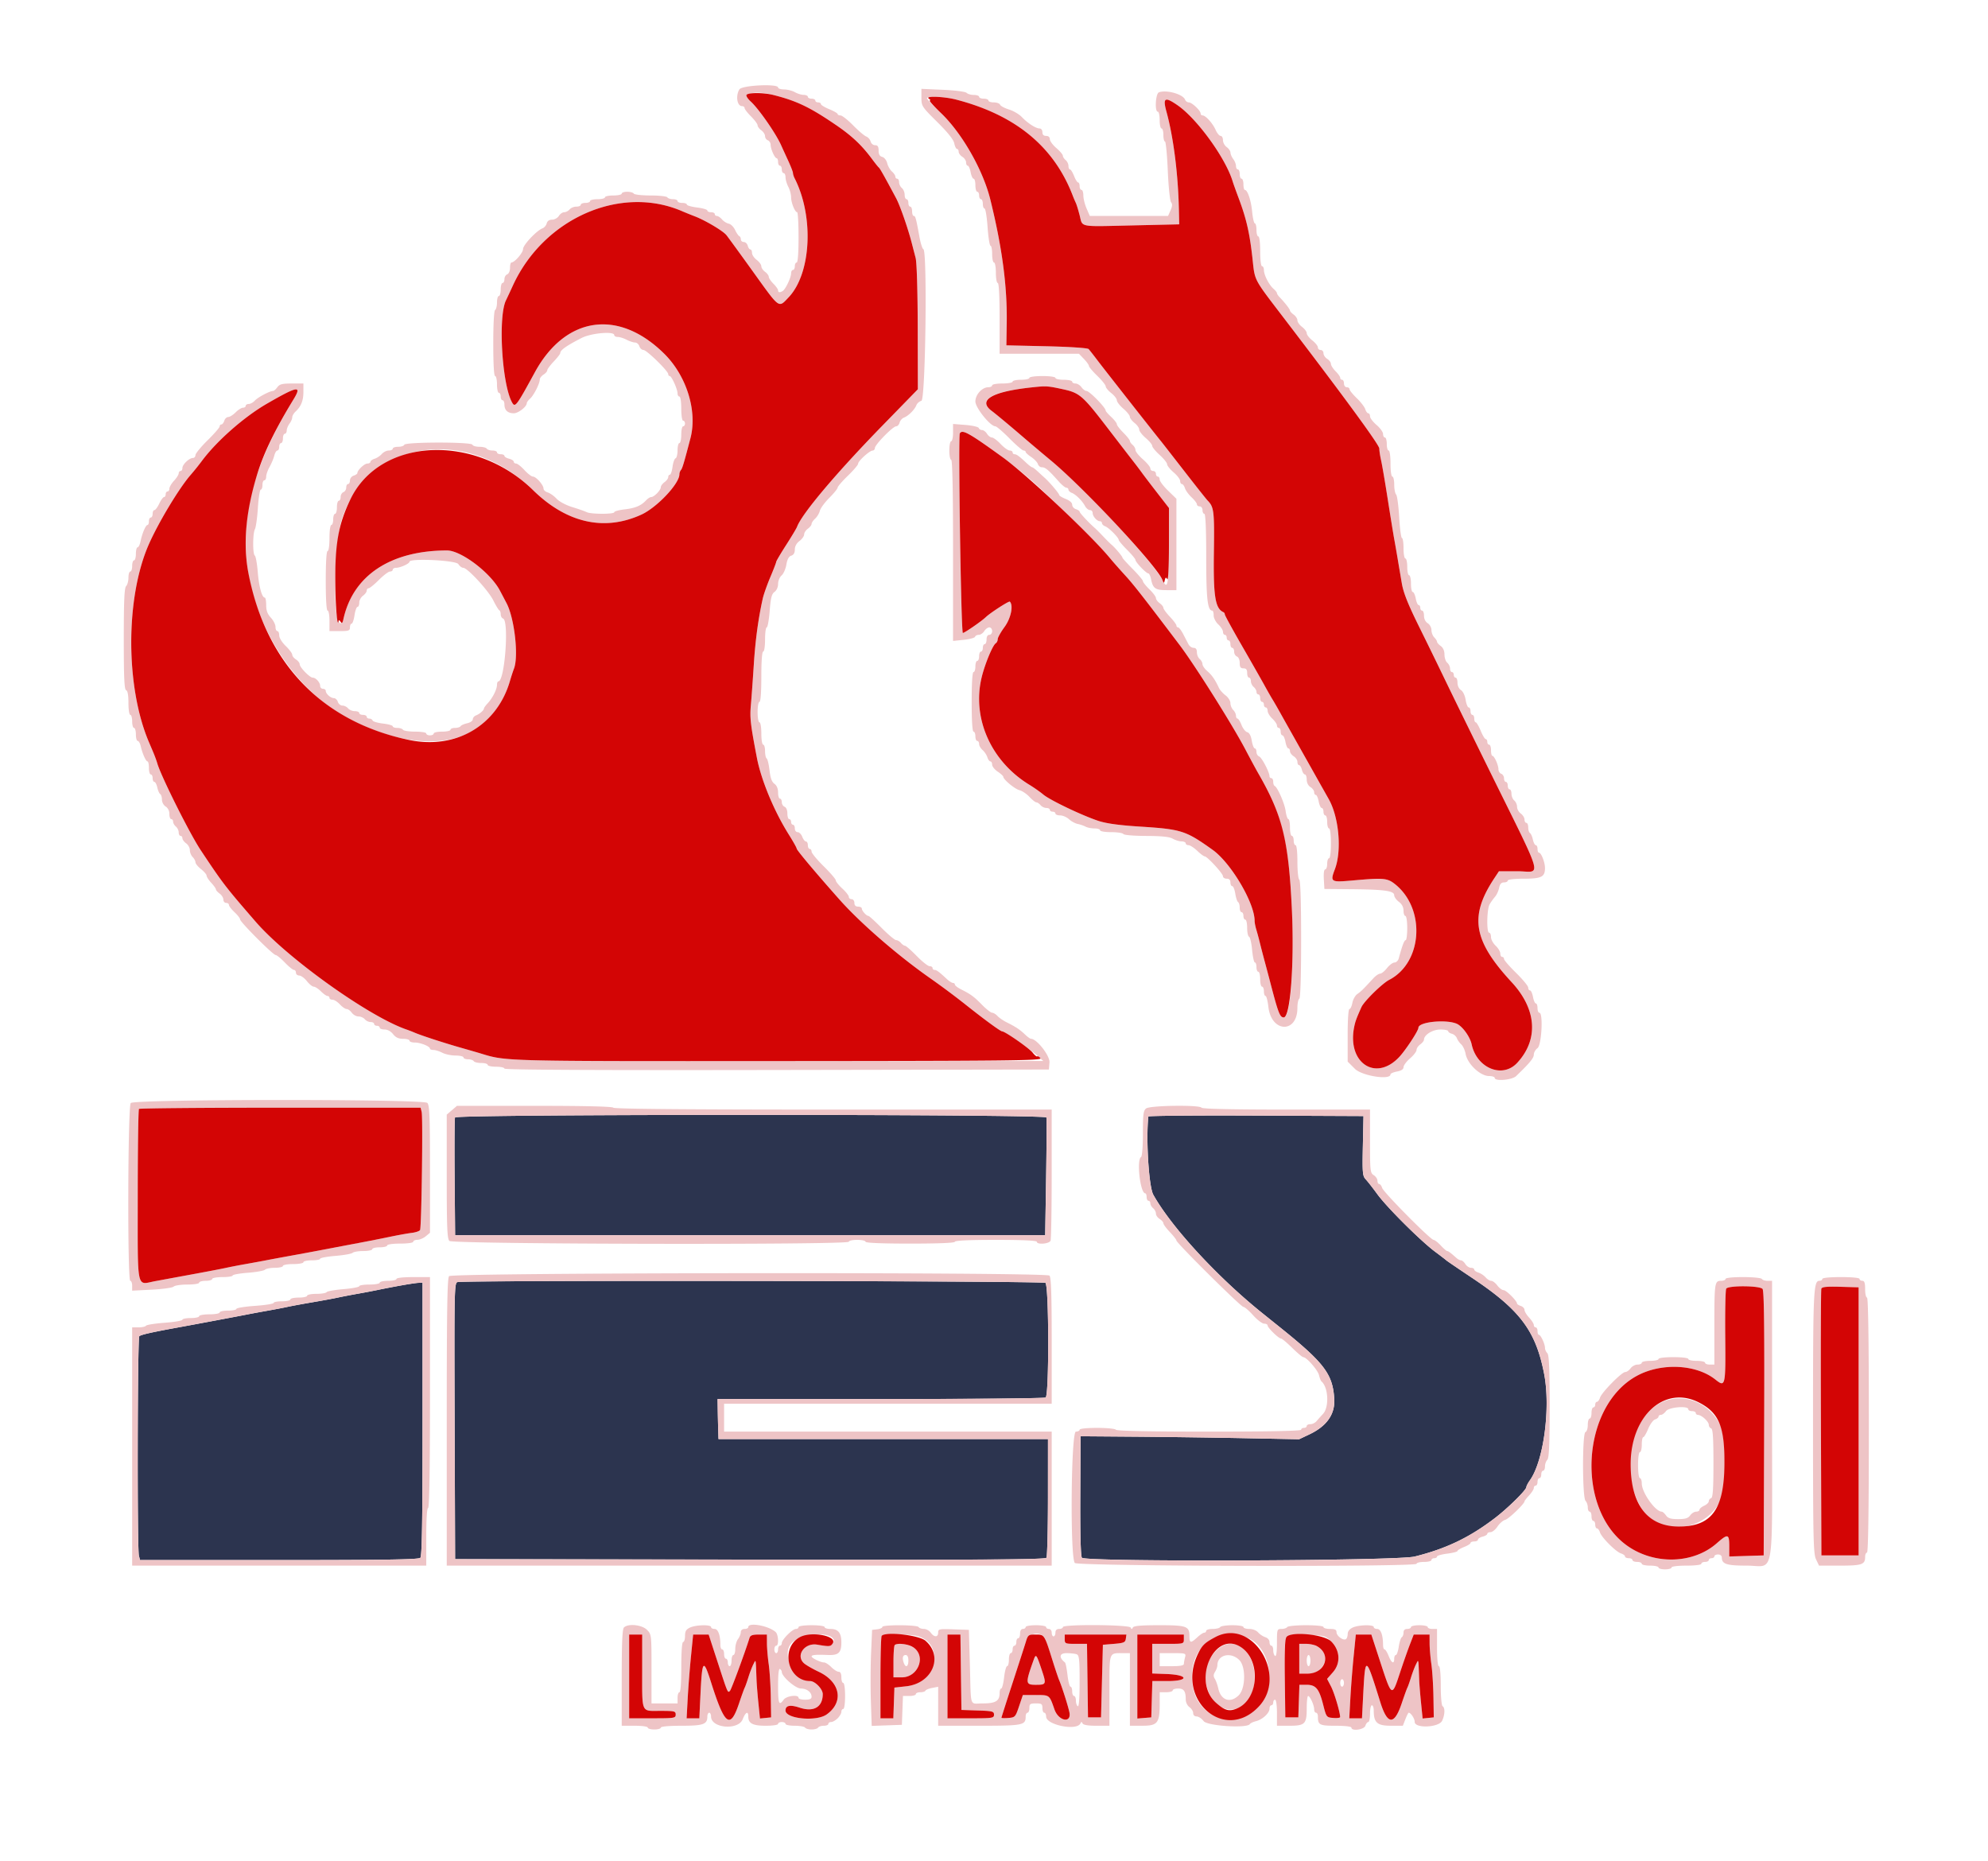 <?xml version="1.0" encoding="UTF-8"?>
<svg data-bbox="24.906 17.149 351.124 330.843" viewBox="0 0 400 374.411" height="374.411" width="400" xmlns="http://www.w3.org/2000/svg" data-type="color">
    <g>
        <path fill-rule="evenodd" fill="#2c344f" d="M91.556 224.816c-.1.26-.137 5.695-.082 12.079l.099 11.607H210.3l.187-11.611c.103-6.385.127-11.821.053-12.078-.197-.692-118.719-.688-118.984.003m139.5-.194c-.499 4.62.1 14.124.991 15.726 3.593 6.46 12.817 16.489 21.847 23.756l3.424 2.75c9.102 7.292 10.815 9.523 11.14 14.505.205 3.132-1.469 5.543-5.014 7.22l-2.058.974-11.124-.218c-6.118-.12-16.011-.256-21.985-.301l-10.861-.083-.055 11.985c-.035 7.662.083 12.154.327 12.454.714.875 63.388.651 66.956-.24 6.364-1.589 11.047-3.839 16.19-7.775 2.596-1.987 6.282-5.626 6.282-6.202 0-.202.323-.822.719-1.377 2.759-3.876 4.184-14.542 2.857-21.392-1.677-8.651-4.838-12.87-14.448-19.284-2.775-1.853-5.13-3.455-5.233-3.561-.103-.106-1.114-.883-2.247-1.728-2.915-2.173-9.679-8.905-11.623-11.569-.902-1.236-1.957-2.584-2.344-2.996-.64-.681-.692-1.292-.578-6.742l.126-5.992-21.63-.097c-11.896-.053-21.643.031-21.659.187M92.039 257.94c-.621.159-.653 1.72-.562 27.949l.096 27.781 59.341.095c47.225.076 59.401-.001 59.638-.374.164-.258.301-5.737.304-12.174l.005-11.704h-66.292l-.062-1.966a297.435 297.435 0 0 1-.093-4.026l-.032-2.06h32.772c18.024 0 32.982-.137 33.239-.303.714-.462.674-22.469-.042-23.063-.5-.415-116.702-.567-118.312-.155m-11.515.7c-1.545.284-3.567.675-4.494.87-.927.195-2.781.547-4.12.784s-3.109.578-3.932.758c-.824.18-3.1.6-5.057.933-1.957.333-4.232.753-5.056.933-.824.18-2.593.52-3.932.756-1.339.235-3.193.578-4.12.761-1.815.359-10.49 1.988-13.858 2.602-5.469.996-7.62 1.482-7.928 1.79-.368.368-.443 42.693-.078 44.146l.222.885h27.974c21.259 0 28.083-.108 28.424-.45.342-.341.45-7.049.45-27.902v-27.454l-.843.036c-.463.02-2.107.268-3.652.552" data-color="1"/>
        <path fill-rule="evenodd" fill="#eec4c6" d="M148.779 17.972c-.796 1.276-.478 3.376.512 3.376.287 0 .522.174.522.387 0 .213.59.977 1.311 1.698s1.31 1.521 1.31 1.778c0 .256.338.709.75 1.006.412.297.749.822.749 1.166 0 .345.252.724.561.842.309.119.562.525.562.902 0 .846.835 2.701 1.217 2.705.155.002.281.34.281.752s.169.749.375.749.374.337.374.749.169.749.375.749.375.38.377.843c.001.464.254 1.326.562 1.916.307.59.559 1.525.559 2.079 0 1.103.771 3.02 1.217 3.025.155.001.281 2.278.281 5.059 0 3.121-.143 5.056-.374 5.056-.206 0-.375.337-.375.749s-.168.749-.374.749-.375.311-.375.692c0 .824-1.085 3.127-1.656 3.516-.576.392-.966.35-.966-.105 0-.215-.421-.813-.936-1.328-.515-.515-.936-1.144-.936-1.398 0-.255-.337-.705-.749-1.002-.412-.297-.749-.8-.749-1.118 0-.317-.422-.894-.937-1.28-.515-.387-.936-1.017-.936-1.4s-.149-.697-.331-.697c-.182 0-.419-.337-.527-.749-.107-.412-.464-.749-.792-.749-.329 0-.597-.239-.597-.53 0-.292-.143-.587-.317-.656-.174-.069-.554-.628-.845-1.244-.291-.615-.863-1.183-1.27-1.261-.408-.079-1.016-.46-1.352-.848-.336-.387-.802-.704-1.036-.704-.233 0-.424-.169-.424-.375s-.337-.374-.749-.374-.749-.157-.749-.348c0-.191-.927-.463-2.06-.605-1.133-.141-2.06-.406-2.06-.589 0-.182-.421-.331-.936-.331-.515 0-.936-.169-.936-.375s-.412-.374-.915-.374c-.502 0-1.018-.169-1.145-.375-.128-.206-1.645-.374-3.371-.374-1.727 0-3.244-.169-3.371-.375-.127-.206-.727-.374-1.333-.374s-1.101.168-1.101.374-.759.375-1.686.375c-.927 0-1.685.168-1.685.374s-.674.375-1.498.375-1.498.168-1.498.374-.422.375-.937.375c-.515 0-.936.169-.936.375 0 .205-.401.374-.891.374-.489 0-1.1.253-1.356.562-.257.309-.742.562-1.08.562-.337 0-.823.337-1.081.749-.257.412-.868.749-1.357.749-.574 0-.959.265-1.085.747-.107.411-.49.86-.851.999-1.199.46-3.91 3.349-3.91 4.167 0 .742-1.695 2.701-2.337 2.701-.156 0-.284.488-.284 1.084 0 .617-.242 1.176-.562 1.299-.309.118-.562.558-.562.976 0 .418-.168.761-.374.761s-.375.59-.375 1.311-.168 1.311-.374 1.311-.375.58-.375 1.288c0 .709-.169 1.393-.375 1.521-.226.14-.374 2.812-.374 6.763 0 4.105.139 6.532.374 6.532.206 0 .375.759.375 1.686 0 .927.169 1.685.375 1.685s.374.337.374.749.169.749.375.749.374.388.374.862c0 1.133.67 1.76 1.882 1.76.91 0 2.613-1.33 2.613-2.04 0-.169.303-.579.674-.912.743-.667 1.947-3.048 1.947-3.85 0-.279.337-.719.749-.976s.749-.646.749-.864c0-.218.589-1.017 1.308-1.776.719-.759 1.309-1.518 1.311-1.687.006-.609 1.187-1.447 4.29-3.046 1.925-.991 6.575-1.401 6.575-.579 0 .206.317.374.706.374.388 0 1.189.252 1.779.56.59.307 1.356.56 1.703.562.346.001.737.339.868.751.13.412.502.749.824.749.64 0 4.981 4.236 4.981 4.86 0 .211.136.383.302.383.378 0 1.571 2.655 1.571 3.497 0 .343.168.623.374.623.211 0 .375 1.061.375 2.435 0 1.373.163 2.434.374 2.434.206 0 .375.253.375.562 0 .309-.169.562-.375.562s-.374.758-.374 1.685-.169 1.686-.375 1.686-.374.66-.374 1.466c0 .807-.18 1.527-.399 1.6-.219.073-.494.846-.611 1.717-.117.871-.359 1.584-.538 1.584-.179 0-.325.215-.325.479 0 .263-.337.722-.749 1.019-.412.297-.749.755-.749 1.019 0 .593-1.346 1.977-1.923 1.977-.233 0-.698.295-1.034.655-1.011 1.088-2.156 1.57-4.334 1.826-1.14.134-2.072.389-2.072.567 0 .423-4.689.419-5.53-.005-.358-.18-1.662-.638-2.897-1.017-1.304-.4-2.641-1.112-3.184-1.697-.515-.554-1.316-1.119-1.779-1.255-.463-.136-.843-.488-.843-.782 0-.715-1.505-2.412-2.139-2.412-.278 0-1.047-.59-1.709-1.311-.661-.721-1.415-1.311-1.673-1.311-.259 0-.471-.165-.471-.367 0-.202-.422-.473-.937-.602-.515-.13-.936-.386-.936-.569 0-.184-.337-.334-.749-.334s-.749-.169-.749-.375-.411-.374-.914-.374c-.503 0-1.019-.169-1.146-.375s-.797-.374-1.489-.374c-.692 0-1.321-.19-1.398-.421-.192-.578-13.513-.565-13.706.013-.075.224-.628.408-1.228.408-.601 0-1.093.168-1.093.374s-.359.375-.799.375c-.439 0-1.071.313-1.404.695-.333.383-.985.815-1.448.962-.464.146-.843.423-.843.615s-.275.349-.612.349c-.602 0-2.01 1.335-2.01 1.905 0 .161-.337.399-.749.53s-.749.563-.749.961c0 .399-.169.724-.375.724s-.374.319-.374.709c0 .39-.253.806-.562.925-.309.118-.562.558-.562.976 0 .419-.168.761-.374.761s-.375.59-.375 1.311-.168 1.311-.374 1.311-.375.505-.375 1.123-.168 1.124-.374 1.124c-.214 0-.375 1.124-.375 2.622 0 1.498-.16 2.621-.374 2.621-.234 0-.375 2.248-.375 5.993s.141 5.992.375 5.992c.206 0 .374.927.374 2.06v2.06h2.06c1.81 0 2.06-.091 2.06-.749 0-.412.149-.749.332-.749.183 0 .446-.758.585-1.685.139-.927.411-1.686.604-1.686s.352-.384.352-.853c0-.47.337-1.097.749-1.394.412-.297.749-.755.749-1.019 0-.263.173-.479.384-.479.212 0 1.143-.758 2.07-1.685.927-.927 1.934-1.686 2.237-1.686.304 0 .552-.168.552-.374s.304-.375.675-.375c.837 0 2.689-.837 2.693-1.217.008-.744 9.349-.299 9.828.468.257.412.698.749.98.749.851 0 5.054 4.553 6.052 6.555.513 1.029 1.06 1.928 1.214 1.997.155.069.281.434.281.812 0 .377.211.756.468.842 1.248.416.345 12.641-.934 12.641-.156 0-.283.311-.283.691 0 .895-.883 2.655-1.856 3.699-.421.452-.766.925-.766 1.051 0 .362-.872 1.131-1.591 1.403-.361.137-.656.493-.656.792 0 .299-.503.654-1.119.79-.616.135-1.216.401-1.333.591-.118.19-.625.346-1.128.346-.503 0-.914.168-.914.374s-.759.375-1.686.375c-.927 0-1.685.169-1.685.375s-.337.374-.749.374-.749-.168-.749-.374c0-.208-.992-.375-2.225-.375-1.224 0-2.33-.169-2.457-.375-.127-.206-.643-.374-1.146-.374-.502 0-.914-.145-.914-.322 0-.178-.884-.427-1.964-.555-1.08-.128-2.021-.405-2.091-.614-.07-.21-.366-.382-.658-.382-.291 0-.53-.168-.53-.374s-.337-.375-.749-.375-.749-.168-.749-.374-.401-.375-.891-.375-1.1-.253-1.357-.562c-.256-.309-.771-.561-1.144-.561-.373 0-.785-.338-.915-.749-.131-.412-.492-.75-.802-.75-.651 0-1.633-.884-1.633-1.471 0-.221-.253-.401-.562-.401a.578.578 0 0 1-.562-.589c0-.687-.879-1.658-1.5-1.658-.596 0-2.619-2.079-2.619-2.69 0-.276-.337-.712-.749-.969s-.75-.686-.75-.953c0-.267-.589-1.057-1.31-1.755-.752-.728-1.311-1.639-1.311-2.134 0-.474-.169-.863-.375-.863s-.374-.381-.374-.846c0-.466-.422-1.301-.937-1.857-.678-.731-.936-1.427-.936-2.524 0-.833-.127-1.514-.283-1.514-.574 0-1.162-2.144-1.411-5.152-.141-1.701-.408-3.185-.592-3.299-.448-.277-.43-4.496.022-5.318.197-.358.466-2.294.597-4.302.131-2.009.392-3.652.578-3.652.187 0 .34-.421.34-.936 0-.515.169-.937.375-.937s.374-.332.374-.737c0-.406.309-1.291.687-1.967.378-.675.803-1.692.944-2.258.141-.567.421-1.03.623-1.03s.368-.337.368-.749.168-.749.374-.749.375-.422.375-.937c0-.515.168-.936.374-.936s.38-.295.387-.656c.006-.36.259-.982.562-1.382.302-.4.549-.97.549-1.267 0-.297.295-.814.656-1.15 1.123-1.044 1.592-2.213 1.592-3.967v-1.69h-2.352c-1.922 0-2.45.136-2.892.749-.297.412-.688.749-.869.749-.651 0-3.076 1.287-3.669 1.947-.333.371-.881.674-1.217.674-.337 0-.612.169-.612.375s-.245.374-.545.374c-.299 0-.966.422-1.481.937-.515.515-1.185.936-1.49.936-.304 0-.66.337-.791.749s-.395.749-.587.749c-.192 0-.349.18-.349.4 0 .219-1.096 1.478-2.435 2.798-1.339 1.319-2.434 2.656-2.434 2.971 0 .315-.227.573-.505.573-.743 0-2.117 1.304-2.117 2.01 0 .336-.168.612-.374.612s-.375.212-.375.472c0 .259-.421.926-.936 1.481-.515.556-.937 1.27-.937 1.588 0 .318-.168.578-.374.578s-.375.253-.375.562c0 .309-.149.562-.332.562-.182 0-.611.59-.953 1.311-.343.721-.783 1.311-.979 1.311-.197 0-.357.337-.357.749s-.169.749-.375.749-.374.337-.374.749-.128.749-.284.749c-.356 0-1.074 1.681-1.4 3.277-.137.67-.404 1.217-.593 1.217-.19 0-.345.59-.345 1.311s-.169 1.311-.375 1.311-.374.506-.374 1.124c0 .618-.169 1.123-.375 1.123s-.374.556-.374 1.236c0 .68-.211 1.447-.468 1.704-.352.352-.469 2.999-.469 10.624 0 7.792.109 10.193.469 10.313.309.103.468.969.468 2.559 0 1.352.163 2.403.374 2.403.206 0 .375.59.375 1.311s.168 1.311.374 1.311.375.59.375 1.311.165 1.311.367 1.311c.202 0 .472.463.601 1.03.339 1.501 1.044 3.09 1.37 3.09.156 0 .284.589.284 1.31 0 .721.168 1.311.374 1.311s.375.337.375.749.155.749.344.749c.19 0 .456.504.591 1.12.135.615.401 1.215.592 1.333.19.117.345.623.345 1.124 0 .506.334 1.12.749 1.379.455.284.749.874.749 1.502 0 .568.169 1.033.375 1.033s.374.232.374.516c0 .284.253.726.562.982.309.257.562.783.562 1.17 0 .386.169.703.375.703s.374.215.374.479c0 .263.337.722.749 1.019.412.297.749.912.749 1.367 0 .455.253 1.079.562 1.388.309.309.563.785.565 1.057.002.272.508.893 1.124 1.38.616.487 1.12 1.078 1.12 1.315 0 .236.421.884.936 1.439.515.556.937 1.149.937 1.318 0 .17.337.551.749.848.412.297.749.84.749 1.207 0 .366.253.666.562.666.309 0 .561.185.561.411 0 .227.506.884 1.124 1.462.618.577 1.124 1.23 1.124 1.451 0 .519 6.637 7.163 7.155 7.163.217 0 1.042.674 1.833 1.498.792.824 1.622 1.498 1.844 1.498.222 0 .404.253.404.562 0 .309.295.563.655.565.36.002 1.054.508 1.54 1.124.487.616 1.111 1.12 1.388 1.12.276 0 .924.421 1.439.936.515.515 1.112.937 1.328.937.215 0 .391.168.391.374s.276.375.613.375c.336 0 1.003.421 1.48.936.477.515 1.091.936 1.365.936.273 0 .74.337 1.037.749.296.412.903.749 1.347.749.444 0 1.018.253 1.274.562.257.309.783.562 1.17.562.386 0 .703.169.703.375s.253.374.562.374c.309 0 .561.169.561.375s.44.374.977.374c.595 0 1.263.366 1.712.936.53.674 1.097.937 2.02.937.706 0 1.284.168 1.284.374s.472.375 1.049.375c1.138 0 3.063.764 3.068 1.217.002.155.321.281.709.281.389 0 1.189.252 1.779.559.59.308 1.789.561 2.665.562.875.002 1.591.171 1.591.377s.412.375.915.375c.502 0 1.018.168 1.145.374.128.206.812.375 1.521.375.708 0 1.288.168 1.288.374s.759.375 1.686.375c.927 0 1.685.17 1.685.377 0 .252 18.175.345 54.775.281l54.776-.096.117-1.42c.111-1.345-2.556-4.76-3.718-4.76-.164 0-.695-.379-1.18-.843-1.047-1.001-1.88-1.557-3.646-2.435-.721-.359-1.584-.947-1.917-1.309-.333-.361-.817-.657-1.075-.657s-1.173-.716-2.034-1.591c-1.639-1.668-2.242-2.111-4.244-3.123-.669-.338-1.217-.764-1.217-.946 0-.183-.176-.332-.392-.332-.215 0-.797-.379-1.293-.843-1.502-1.405-2.011-1.779-2.419-1.779a.384.384 0 0 1-.391-.374c0-.206-.267-.375-.594-.375-.327 0-1.499-.927-2.605-2.06-1.106-1.133-2.167-2.06-2.356-2.06-.19 0-.555-.253-.812-.562-.256-.309-.688-.561-.959-.561-.272 0-1.578-1.096-2.904-2.435-1.326-1.339-2.528-2.434-2.671-2.434-.405 0-1.331-1.024-1.331-1.472 0-.22-.337-.401-.749-.401-.499 0-.749-.25-.749-.749 0-.416-.25-.749-.562-.749-.309 0-.561-.212-.561-.471s-.59-1.012-1.311-1.674c-.721-.661-1.311-1.4-1.311-1.641 0-.241-1.096-1.518-2.435-2.837-1.339-1.32-2.434-2.644-2.434-2.944 0-.3-.169-.545-.375-.545s-.374-.338-.374-.75-.173-.749-.384-.749c-.211 0-.544-.421-.74-.936-.196-.515-.613-.936-.927-.936-.321 0-.571-.328-.571-.749 0-.412-.168-.749-.374-.749s-.375-.253-.375-.562c0-.309-.169-.562-.375-.562-.205 0-.374-.511-.374-1.135 0-.664-.233-1.225-.562-1.351-.309-.119-.562-.535-.562-.925s-.168-.709-.374-.709-.375-.553-.375-1.228c0-.793-.262-1.417-.739-1.761-.524-.378-.81-1.166-.985-2.713-.136-1.199-.393-2.27-.572-2.381-.179-.11-.325-.781-.325-1.49 0-.708-.169-1.288-.375-1.288-.208 0-.374-.999-.374-2.247 0-1.249-.167-2.248-.375-2.248-.206 0-.375-.927-.375-2.06s.169-2.059.375-2.059c.231 0 .375-1.936.375-5.057 0-3.121.143-5.056.374-5.056.211 0 .375-1.061.375-2.434 0-1.339.15-2.435.334-2.435.184 0 .453-1.491.597-3.313.209-2.636.409-3.419.976-3.828.421-.304.714-.962.714-1.605 0-.6.316-1.364.701-1.699.385-.334.82-1.316.967-2.182.181-1.075.493-1.646.984-1.802.475-.15.719-.571.719-1.237 0-.64.343-1.268.936-1.713.515-.387.937-.979.937-1.317 0-.338.337-.857.749-1.154.412-.297.749-.729.749-.961 0-.232.322-.712.715-1.068.394-.356.821-1.067.949-1.579.129-.513.987-1.684 1.907-2.604.92-.92 1.672-1.848 1.672-2.062 0-.214.927-1.287 2.06-2.384s2.06-2.184 2.06-2.415c0-.544 2.291-2.632 2.903-2.646.257-.006.468-.237.468-.512 0-.663 3.625-4.368 4.274-4.368.279 0 .595-.336.703-.747.107-.411.506-.867.885-1.012.886-.34 2.151-1.605 2.491-2.491.146-.38.601-.778 1.012-.886.83-.217 1.214-30.219.391-30.507-.196-.069-.542-1.136-.768-2.372-.709-3.88-.825-4.307-1.165-4.307-.183 0-.332-.422-.332-.937 0-.515-.169-.936-.375-.936s-.374-.337-.374-.749-.169-.749-.375-.749-.375-.401-.375-.891c0-.489-.252-1.1-.561-1.356-.309-.257-.562-.783-.562-1.17 0-.387-.169-.703-.375-.703s-.374-.191-.374-.424c0-.234-.31-.697-.689-1.03-.379-.333-.808-1.087-.954-1.675-.149-.603-.583-1.153-.996-1.261-.513-.134-.732-.515-.732-1.272 0-.808-.178-1.08-.705-1.08-.39 0-.793-.334-.901-.747-.108-.411-.506-.864-.887-1.007-.38-.143-1.568-1.156-2.64-2.249-1.073-1.094-2.211-1.989-2.529-1.989-.318 0-.578-.126-.579-.281-.001-.154-.759-.592-1.685-.973-.927-.381-1.684-.845-1.684-1.03 0-.186-.253-.338-.562-.338-.309 0-.562-.168-.562-.374s-.337-.375-.749-.375-.749-.168-.749-.374-.379-.381-.843-.388c-.463-.007-1.264-.254-1.779-.549-.515-.294-1.484-.541-2.153-.548-.67-.007-1.218-.182-1.218-.388 0-.801-7.259-.456-7.775.369m36.614 1.658c0 1.709.089 1.845 3.193 4.922 2.121 2.102 3.269 3.541 3.418 4.287.123.618.372 1.124.552 1.124.18 0 .328.251.328.558 0 .307.337.769.749 1.027.412.257.749.764.749 1.126 0 .363.15.659.333.659.183 0 .443.59.579 1.311.135.721.406 1.311.603 1.311.197 0 .358.59.358 1.311s.168 1.311.374 1.311.375.337.375.749.168.749.374.749.375.421.375.936c0 .515.155.937.344.937.19 0 .464 1.685.61 3.745.146 2.06.413 3.745.592 3.745.18 0 .326.759.326 1.686 0 .927.169 1.685.375 1.685s.375.927.375 2.06.168 2.06.374 2.06c.237 0 .375 2.622.375 7.116v7.116h15.964l1.007 1.051c.553.577 1.006 1.212 1.006 1.41 0 .197.759 1.094 1.686 1.992.926.899 1.685 1.846 1.685 2.106 0 .26.504.871 1.12 1.358.616.486 1.122 1.139 1.124 1.45.002.311.589 1.069 1.306 1.685.716.616 1.306 1.349 1.311 1.628.004.28.429.84.944 1.245.515.405.936 1 .936 1.322 0 .323.59 1.09 1.311 1.706.721.616 1.311 1.332 1.311 1.59 0 .259.674 1.08 1.498 1.824.824.745 1.498 1.586 1.498 1.869 0 .283.59 1.019 1.311 1.635.721.616 1.311 1.396 1.311 1.733 0 .337.157.613.349.613.193 0 .469.376.615.835.146.46.747 1.286 1.336 1.836.589.55 1.071 1.186 1.071 1.412 0 .226.253.412.562.412.312 0 .562.333.562.749 0 .412.168.749.374.749.239 0 .375 3.158.375 8.727 0 8.369.268 10.736 1.217 10.746.154.001.281.432.281.957 0 .536.409 1.334.936 1.822.515.477.936 1.143.936 1.48 0 .337.169.612.375.612s.374.253.374.562c0 .309.169.562.375.562s.375.337.375.749.168.749.374.749.375.342.375.761c0 .418.252.858.561.976.321.123.562.682.562 1.299 0 .834.173 1.084.749 1.084.55 0 .749.25.749.936 0 .515.169.937.375.937s.374.316.374.703c0 .387.253.913.562 1.169.309.257.562.699.562.982 0 .284.169.516.375.516s.374.337.374.749.169.75.375.75.374.252.374.561c0 .309.169.562.375.562s.374.308.374.684c0 .376.422 1.079.937 1.563.514.484.936 1.103.936 1.376 0 .274.168.497.374.497s.375.337.375.749.161.749.357.749c.197 0 .469.59.604 1.311s.396 1.311.579 1.311c.183 0 .333.251.333.558 0 .308.337.77.749 1.027.412.257.749.764.749 1.127 0 .362.15.659.334.659.183 0 .439.421.569.936.129.515.4.936.602.936.202 0 .367.465.367 1.034 0 .628.294 1.217.749 1.501.412.257.749.719.749 1.026 0 .308.15.559.333.559.183 0 .444.59.579 1.311.135.721.407 1.311.604 1.311.196 0 .357.337.357.749s.169.749.375.749.374.59.374 1.311.169 1.311.375 1.311c.218 0 .374 1.248.374 2.996s-.156 2.996-.374 2.996c-.206 0-.375.506-.375 1.124 0 .618-.177 1.123-.394 1.123-.24 0-.35.769-.281 1.967l.113 1.966 5.453.049c6.617.058 8.592.336 8.592 1.206 0 .345.422.944.937 1.33.616.463.936 1.069.936 1.775 0 .589.169 1.071.375 1.071.211 0 .374 1.061.374 2.434 0 1.339-.141 2.435-.315 2.435-.281 0-.704 1.118-1.382 3.651-.125.464-.51.844-.856.846-.347.002-1.029.508-1.515 1.124-.487.616-1.111 1.12-1.388 1.12-.276 0-.889.42-1.362.932-2.128 2.308-2.484 2.657-3.211 3.155-.424.291-.877 1.092-1.006 1.779-.129.688-.396 1.25-.592 1.25-.211 0-.358 2.18-.358 5.288v5.287l1.454 1.454c1.427 1.427 7.16 2.325 7.16 1.122 0-.184.59-.444 1.311-.579.884-.166 1.314-.454 1.319-.885.005-.351.594-1.142 1.311-1.758.716-.616 1.303-1.379 1.303-1.696 0-.317.337-.82.749-1.117.412-.297.749-.726.749-.953 0-.965 1.742-2.043 3.301-2.043.862 0 1.568.149 1.568.331 0 .182.336.419.747.526.411.108.863.507 1.004.887.141.38.538.943.882 1.252.343.309.736 1.165.873 1.901.379 2.044 2.948 4.466 4.736 4.466.617 0 1.121.169 1.121.375 0 .715 3.477.427 4.294-.356 2.719-2.605 3.571-3.637 3.571-4.321 0-.427.337-1.019.749-1.316.827-.596 1.17-7.116.375-7.116-.206 0-.375-.421-.375-.936 0-.515-.149-.936-.333-.936-.183 0-.443-.59-.578-1.311-.136-.721-.407-1.311-.604-1.311-.196 0-.357-.254-.357-.565 0-.311-1.096-1.639-2.435-2.952s-2.434-2.575-2.434-2.806c0-.23-.169-.419-.375-.419s-.374-.307-.374-.683c0-.376-.422-1.08-.937-1.564-.515-.484-.936-1.271-.936-1.751 0-.479-.169-.871-.375-.871-.541 0-.463-4.722.094-5.697a11.29 11.29 0 0 1 1.082-1.519c.338-.385.713-1.195.833-1.798.156-.78.439-1.098.978-1.098.417 0 .759-.168.759-.374 0-.221 1.32-.375 3.21-.375 3.572 0 4.28-.355 4.28-2.146 0-1.159-.759-3.09-1.217-3.094-.154-.002-.281-.34-.281-.752s-.155-.75-.344-.75c-.19 0-.456-.503-.591-1.119-.135-.615-.402-1.215-.592-1.333-.19-.117-.345-.625-.345-1.128 0-.503-.169-.914-.375-.914s-.374-.3-.374-.666c0-.367-.338-.91-.749-1.207-.412-.297-.75-.903-.75-1.347 0-.445-.252-1.018-.561-1.274-.309-.257-.562-.867-.562-1.357s-.169-.891-.375-.891-.374-.337-.374-.749-.169-.749-.375-.749-.374-.319-.374-.709c0-.39-.253-.806-.562-.924-.309-.119-.562-.525-.562-.902 0-.846-.835-2.701-1.217-2.705-.155-.002-.281-.509-.281-1.127s-.169-1.123-.375-1.123-.374-.253-.374-.562c0-.309-.143-.562-.318-.562-.175 0-.631-.758-1.013-1.685-.383-.927-.829-1.686-.993-1.686-.164 0-.298-.337-.298-.749s-.168-.749-.374-.749-.375-.337-.375-.749-.166-.749-.37-.749-.48-.687-.614-1.528c-.141-.88-.54-1.712-.941-1.962-.406-.254-.697-.867-.697-1.469 0-.568-.168-1.033-.374-1.033s-.375-.253-.375-.562c0-.309-.168-.562-.374-.562s-.375-.316-.375-.703c0-.387-.253-.913-.561-1.17-.309-.256-.562-.998-.562-1.648 0-.753-.273-1.379-.749-1.722-.412-.297-.749-.684-.749-.859 0-.175-.253-.571-.562-.88-.309-.309-.562-.97-.562-1.469 0-.5-.335-1.115-.749-1.374-.455-.284-.749-.873-.749-1.501 0-.568-.169-1.034-.375-1.034s-.374-.252-.374-.561c0-.309-.15-.562-.333-.562-.183 0-.444-.59-.579-1.311-.135-.721-.407-1.311-.603-1.311-.197 0-.358-.758-.358-1.685s-.168-1.686-.374-1.686-.375-.758-.375-1.685-.168-1.685-.374-1.685-.375-.927-.375-2.06-.143-2.06-.317-2.06c-.175 0-.425-1.886-.557-4.19-.132-2.305-.411-4.361-.619-4.57-.209-.208-.38-1.104-.38-1.989 0-.886-.168-1.611-.374-1.611-.214 0-.375-1.123-.375-2.622 0-1.498-.16-2.621-.374-2.621-.206 0-.375-.59-.375-1.311s-.168-1.311-.374-1.311-.375-.316-.375-.701c0-.386-.59-1.206-1.311-1.822-.721-.615-1.311-1.395-1.311-1.733 0-.337-.157-.613-.349-.613-.192 0-.467-.372-.611-.826-.145-.455-.914-1.453-1.711-2.218-.797-.765-1.448-1.573-1.448-1.795 0-.223-.253-.404-.562-.404-.312 0-.562-.333-.562-.749 0-.412-.169-.75-.375-.75a.384.384 0 0 1-.374-.391c0-.215-.421-.813-.936-1.328-.515-.515-.937-1.18-.937-1.478 0-.298-.337-.752-.749-1.009-.412-.258-.749-.765-.749-1.127s-.253-.659-.562-.659c-.309 0-.561-.234-.561-.52 0-.285-.505-.917-1.121-1.404-.616-.487-1.121-1.14-1.123-1.452-.002-.311-.425-.882-.94-1.269-.515-.387-.936-.98-.936-1.317 0-.338-.337-.857-.749-1.154-.412-.297-.749-.67-.749-.829 0-.268-1.047-1.604-2.154-2.752-.257-.267-.468-.604-.468-.749 0-.145-.312-.536-.694-.87-.901-.787-1.928-2.794-1.928-3.77 0-.422-.168-.768-.374-.768-.219 0-.375-1.248-.375-2.996s-.156-2.996-.374-2.996c-.206 0-.375-.59-.375-1.311s-.144-1.311-.32-1.311c-.177 0-.422-1.054-.546-2.341-.221-2.301-.922-4.392-1.475-4.398-.154-.001-.281-.508-.281-1.126 0-.618-.168-1.124-.374-1.124s-.375-.421-.375-.936c0-.515-.168-.937-.374-.937s-.375-.304-.375-.677c0-.373-.247-1.005-.55-1.405-.302-.399-.555-.984-.562-1.299-.006-.315-.349-.816-.761-1.113-.412-.297-.749-.924-.749-1.394 0-.469-.211-.853-.47-.853s-.711-.545-1.006-1.211c-.59-1.332-2.013-2.909-2.626-2.909a.393.393 0 0 1-.392-.392c0-.582-1.756-2.23-2.377-2.23-.297 0-.634-.247-.75-.55-.425-1.108-3.777-2.042-5.269-1.47-.672.258-.876 3.893-.218 3.893.206 0 .374.758.374 1.685s.169 1.686.375 1.686.374.59.374 1.311.143 1.31.317 1.31c.174 0 .43 2.642.569 5.87.14 3.247.434 6.087.657 6.356.291.35.263.802-.099 1.621l-.503 1.135h-15.745l-.65-1.501c-.358-.825-.65-2.005-.65-2.622 0-.616-.169-1.121-.375-1.121s-.375-.337-.375-.749-.137-.749-.304-.749c-.168 0-.536-.59-.819-1.311-.283-.721-.652-1.311-.819-1.311-.168 0-.305-.316-.305-.703 0-.387-.253-.913-.562-1.169-.309-.257-.565-.657-.569-.889-.005-.232-.595-.926-1.311-1.542-.717-.616-1.303-1.417-1.303-1.779 0-.409-.284-.659-.749-.659-.499 0-.749-.25-.749-.749 0-.424-.25-.749-.575-.749-.752 0-2.362-1.04-3.584-2.316-.536-.559-1.694-1.236-2.572-1.504-.878-.268-1.679-.698-1.78-.956-.101-.257-.671-.468-1.267-.468-.596 0-1.084-.168-1.084-.374s-.421-.375-.936-.375c-.515 0-.936-.168-.936-.374s-.472-.375-1.049-.375-1.239-.19-1.471-.423c-.24-.24-2.297-.505-4.757-.614l-4.334-.191v1.757m-29.775-.519c4.713 1.196 7.326 2.449 12.577 6.032 3.222 2.198 5.217 4.082 7.285 6.879.609.824 1.218 1.583 1.353 1.686.221.169 1.136 1.794 3.48 6.18.784 1.466 2.37 6.013 3.137 8.988.212.824.564 2.178.781 3.01.236.901.406 6.534.423 13.968l.028 12.458-7.192 7.379c-9.239 9.479-16.145 17.667-17.115 20.292-.116.314-1.108 1.968-2.203 3.674-1.096 1.707-1.992 3.227-1.992 3.378 0 .151-.533 1.536-1.185 3.077-.651 1.541-1.335 3.476-1.519 4.3-.904 4.046-1.49 8.361-1.804 13.296-.191 2.987-.456 6.639-.589 8.116-.234 2.59-.091 3.851 1.206 10.61.862 4.494 3.459 10.746 6.419 15.454.875 1.392 1.592 2.667 1.592 2.833 0 .313 3.766 4.797 8.614 10.256 4.267 4.805 11.846 11.364 18.451 15.968a163.137 163.137 0 0 1 6.821 5.088c3.853 3.066 7.119 5.458 7.452 5.458.421 0 5.279 3.326 6.785 4.646l1.494 1.309-53.068.026c-55.569.026-54.996.041-60.033-1.502-.617-.189-2.387-.702-3.932-1.141-3.319-.941-8.044-2.474-9.363-3.038a29.25 29.25 0 0 0-1.686-.656c-7.549-2.577-24.008-14.329-30.399-21.706-6.148-7.096-6.561-7.634-11.07-14.416-2.204-3.315-7.996-14.906-8.722-17.455-.147-.515-.518-1.526-.825-2.247l-.876-2.06c-4.705-11.101-4.713-29-.017-39.7 1.931-4.401 6.119-11.359 8.426-13.999a51.106 51.106 0 0 0 2.2-2.732c2.993-4.058 8.53-8.94 13.193-11.631 6.175-3.564 7.061-3.706 5.319-.852-6.724 11.016-9.618 19.686-9.624 28.83-.009 14.583 9.135 29.786 21.57 35.865 15.581 7.616 27.918 4.508 31.57-7.953.272-.927.645-2.073.83-2.546.971-2.491.113-10.122-1.482-13.171-.381-.728-.987-1.88-1.347-2.56-1.908-3.604-7.814-8.07-10.664-8.063-11.302.028-18.887 5.034-20.798 13.726-.131.593-.432.99-.687.905-1.618-.538-1.224-16.594.527-21.437 5.611-15.529 25.121-18.242 38.295-5.326 6.751 6.618 14.339 8.335 21.787 4.928 3.148-1.44 7.663-6.225 7.663-8.121 0-.279.14-.668.311-.863.281-.321.61-1.423 1.908-6.392 1.424-5.45-.764-12.519-5.254-16.975-9.187-9.117-19.889-7.588-26.058 3.722-3.779 6.929-3.977 7.184-4.623 5.977-2.014-3.762-2.786-17.259-1.173-20.483.182-.364.793-1.673 1.359-2.909 6.202-13.567 21.68-20.374 34.092-14.995.618.268 1.713.711 2.434.985 2.164.821 5.761 2.951 6.463 3.826.361.451 2.805 3.808 5.43 7.46 5.368 7.466 5.02 7.217 7.072 5.064 4.562-4.787 5.145-16.255 1.217-23.964-.182-.358-.331-.832-.331-1.054 0-.222-.443-1.362-.985-2.533a372.815 372.815 0 0 1-1.401-3.067c-1.06-2.383-4.522-7.355-6.135-8.813-1.779-1.607.649-2.289 4.588-1.289m36.779.929c11.935 3.101 19.648 9.448 23.435 19.286.198.515.483 1.189.634 1.498.15.309.498 1.44.772 2.514.624 2.441-.333 2.261 10.665 2.008l9.363-.215-.065-2.996c-.156-7.145-1.095-14.527-2.501-19.663-.77-2.809-.336-3.068 2.205-1.318 3.965 2.73 9.719 10.678 11.123 15.364.124.411.668 1.928 1.209 3.37 1.588 4.231 2.246 7.157 2.814 12.504.43 4.046.278 3.757 5.741 10.9 12.782 16.713 19.736 26.207 19.736 26.944 0 .45.162 1.525.361 2.388.198.864.795 4.352 1.326 7.751.531 3.398 1.12 7.022 1.308 8.052.189 1.03.513 2.884.719 4.12.207 1.236.575 3.406.817 4.823.326 1.907 1.24 4.193 3.519 8.801a1214.58 1214.58 0 0 1 5.055 10.346c1.087 2.266 5.006 10.271 8.708 17.79 11.657 23.674 10.891 20.974 5.952 20.974h-3.695l-.942 1.423c-5.066 7.655-4.248 12.525 3.513 20.908 5.037 5.441 5.45 11.511 1.103 16.215-2.952 3.194-8.123 1.098-9.161-3.715-.297-1.377-1.553-3.238-2.686-3.98-1.749-1.146-8.032-.645-8.032.641 0 .598-2.579 4.522-3.878 5.899-4.713 4.999-10.468 1.183-9.056-6.003.229-1.164.441-1.748 1.468-4.047.523-1.172 4.169-4.756 5.581-5.487 6.779-3.505 7.395-14.414 1.092-19.328-1.488-1.159-2.288-1.222-8.497-.667-4.359.389-4.493.302-3.514-2.273 1.418-3.734.831-10.428-1.237-14.099l-1.373-2.435c-.378-.669-1.112-1.975-1.632-2.902-.52-.927-1.278-2.276-1.686-2.997-.407-.721-1.165-2.069-1.685-2.996s-1.278-2.275-1.685-2.996c-.408-.721-1.19-2.117-1.738-3.102a84.152 84.152 0 0 0-1.514-2.622c-.284-.457-1.026-1.757-1.648-2.89-.622-1.133-2.666-4.72-4.54-7.971-1.875-3.251-3.409-6.06-3.409-6.243 0-.182-.126-.387-.281-.455-1.645-.732-2.042-3.18-1.923-11.852.118-8.559.031-9.282-1.271-10.622-.266-.274-2.379-2.942-4.696-5.928a866.627 866.627 0 0 0-4.675-5.993c-1.19-1.449-11.477-14.547-12.761-16.246-.797-1.055-1.605-2.087-1.796-2.293-.2-.216-3.786-.454-8.448-.562l-8.1-.187.07-4.495c.115-7.397-.925-15.221-3.301-24.841-1.482-6.002-5.699-13.361-10.001-17.455-1.508-1.435-2.742-2.744-2.742-2.909 0-.498 3.564-.338 5.88.264m14.719 55.99c0 .206-.758.374-1.685.374s-1.686.169-1.686.375-.927.375-2.06.375-2.06.168-2.06.374-.335.375-.746.375c-1.266 0-2.624 1.484-2.624 2.867 0 1.258 3.007 4.998 4.019 4.998.236 0 1.515 1.095 2.841 2.434 1.325 1.339 2.6 2.435 2.831 2.435.232 0 .422.126.422.281.001.154.507.618 1.126 1.03.618.412 1.219 1.044 1.335 1.404.116.361.459.655.763.655.743 0 1.298.464 3.478 2.903.599.67 1.273 1.217 1.5 1.217.226 0 .411.174.411.387 0 .212.295.499.655.637.823.316 2.112 1.593 2.681 2.657.24.447.683.814.985.814.301 0 .548.265.548.588 0 .673.875 1.659 1.472 1.659.22 0 .401.174.401.386 0 .213.295.497.655.633.74.277 2.716 2.269 2.716 2.736 0 .168.758 1.064 1.685 1.991s1.685 1.842 1.685 2.034c0 .448 2.151 2.707 2.579 2.707.178 0 .43.531.56 1.181.368 1.837.865 2.19 3.087 2.19h2.014v-18.38l-1.685-1.638c-.927-.901-1.686-1.906-1.686-2.234 0-.327-.168-.595-.374-.595s-.375-.253-.375-.562a.563.563 0 0 0-.562-.561c-.309 0-.561-.233-.561-.517 0-.284-.674-1.108-1.498-1.83s-1.499-1.565-1.499-1.872c0-.307-.252-.768-.561-1.025-.309-.256-.562-.62-.562-.807 0-.188-.59-.931-1.311-1.652-.721-.721-1.311-1.491-1.311-1.71 0-.22-.506-.872-1.123-1.449-.618-.577-1.124-1.157-1.124-1.29 0-.601-3.275-3.953-3.862-3.953-.257 0-.71-.337-1.007-.749-.297-.412-.84-.749-1.206-.749-.367 0-.667-.169-.667-.375s-.758-.375-1.685-.375-1.685-.168-1.685-.374c0-.214-1.124-.375-2.622-.375-1.498 0-2.622.161-2.622.375m6.742 2.278c3.389.737 3.959 1.234 9.09 7.92 2.107 2.746 4.337 5.638 4.955 6.428.618.79 1.46 1.903 1.872 2.473.412.571 1.803 2.395 3.09 4.056l2.341 3.018-.026 7.232c-.029 7.937-.224 9.273-1.102 7.541-1.927-3.802-15.918-18.819-22.812-24.484a525.23 525.23 0 0 1-6.181-5.226c-2.283-1.957-4.782-4.03-5.554-4.607-2.889-2.16-.111-3.836 7.772-4.689 3.226-.35 3.446-.339 6.555.338m-22.098 8.719c0 .956-.168 1.737-.374 1.737s-.375.843-.375 1.873.169 1.872.375 1.872c.244 0 .374 6.322.374 18.218v18.217l2.148-.222c1.181-.122 2.206-.398 2.278-.614.072-.216.414-.393.759-.393.345 0 .838-.337 1.095-.749.258-.412.72-.749 1.027-.749.309 0 .558.335.558.749 0 .416-.249.749-.561.749-.35 0-.562.354-.562.937 0 .515-.169.936-.375.936s-.374.337-.374.749-.169.749-.375.749-.374.421-.374.936c0 .515-.169.937-.375.937s-.374.505-.374 1.123-.169 1.124-.375 1.124c-.234 0-.374 2.247-.374 5.993 0 3.745.14 5.992.374 5.992.206 0 .375.421.375.936 0 .515.168.937.374.937s.375.275.375.611c0 .336.313.884.695 1.217.383.334.815.985.962 1.449.146.463.423.843.615.843s.35.294.351.655c0 .36.505.992 1.122 1.404.617.412 1.122.874 1.123 1.027.002.553 2.307 2.465 3.259 2.704.537.135 1.439.741 2.005 1.347.566.606 1.194 1.102 1.395 1.102.201 0 .576.253.832.562.257.309.783.562 1.17.562.387 0 .703.168.703.374s.253.375.562.375c.309 0 .562.168.562.374s.428.375.952.375c.523 0 1.32.344 1.771.764.451.419 1.244.851 1.763.958.52.108 1.237.354 1.595.548.357.193 1.158.352 1.779.352.62 0 1.128.168 1.128.374 0 .208.992.375 2.225.375 1.224 0 2.33.168 2.457.374.132.214 2.11.38 4.61.388 3.088.009 4.655.171 5.315.549.515.294 1.316.541 1.779.548.464.007.843.182.843.388 0 .206.254.374.565.374.311 0 1.094.506 1.741 1.124.647.618 1.322 1.124 1.501 1.124.509 0 3.683 3.446 3.683 3.999 0 .272.337.495.749.495.5 0 .75.25.75.749 0 .412.166.749.37.749.203 0 .478.678.611 1.507.132.828.387 1.596.566 1.707.179.111.325.613.325 1.115 0 .503.169.915.375.915s.374.337.374.749.169.749.375.749.374.744.374 1.654c0 .91.171 1.711.38 1.781.209.069.487 1.263.616 2.653.13 1.389.38 2.526.557 2.526.176 0 .32.421.32.936 0 .515.169.937.375.937s.374.674.374 1.498.169 1.498.375 1.498.374.421.374.936c0 .515.147.937.326.937.18 0 .438.985.574 2.19.591 5.224 5.842 5.396 5.842.191 0-.873.168-1.692.374-1.82.237-.146.375-4.553.375-11.985 0-7.431-.138-11.838-.375-11.985-.206-.127-.374-1.738-.374-3.58 0-1.983-.153-3.349-.375-3.349-.206 0-.374-.421-.374-.936 0-.515-.169-.936-.375-.936s-.374-.759-.374-1.686c0-.927-.146-1.685-.324-1.685-.178 0-.424-.729-.546-1.62-.213-1.555-1.637-4.8-2.22-5.059-.155-.069-.281-.448-.281-.843 0-.395-.169-.718-.375-.718a.385.385 0 0 1-.374-.395c0-.803-1.552-3.769-2.078-3.97-.299-.115-.544-.528-.544-.918s-.154-.709-.342-.709c-.188 0-.459-.695-.602-1.544-.17-1.003-.488-1.603-.911-1.714-.357-.093-.876-.747-1.152-1.452-.277-.706-.641-1.283-.808-1.283-.168 0-.305-.265-.305-.588 0-.324-.253-.842-.562-1.151-.309-.309-.561-.931-.561-1.382 0-.451-.44-1.151-.978-1.555-.537-.403-1.134-1.075-1.327-1.493-.746-1.621-1.414-2.585-2.345-3.385-.533-.458-.968-1.087-.968-1.398 0-.312-.253-.776-.562-1.033-.309-.256-.562-.867-.562-1.356 0-.601-.215-.891-.66-.891-.363 0-.827-.321-1.03-.713l-1.068-2.06c-.384-.741-.848-1.347-1.03-1.347-.183 0-.332-.168-.332-.373 0-.206-.59-.999-1.311-1.764-.721-.764-1.311-1.57-1.311-1.791 0-.22-.337-.644-.749-.941-.412-.297-.749-.758-.749-1.025 0-.267-.59-1.059-1.311-1.759s-1.31-1.441-1.31-1.646c0-.205-.927-1.307-2.06-2.449-1.133-1.143-2.06-2.167-2.06-2.278 0-.246-1.502-2.034-2.186-2.6-.275-.228-1.033-.981-1.685-1.673-.652-.691-1.408-1.45-1.68-1.685-1.188-1.027-3.064-3.041-3.064-3.29 0-.149-.337-.378-.749-.509-.412-.13-.749-.532-.749-.891 0-.4-.509-.854-1.311-1.168-.72-.283-1.31-.646-1.31-.807 0-.287-1.967-2.608-2.921-3.447a86.019 86.019 0 0 1-1.388-1.271c-.495-.463-1-.843-1.122-.843-.122 0-.627-.379-1.123-.842-1.502-1.405-2.011-1.779-2.419-1.779a.385.385 0 0 1-.391-.375c0-.206-.264-.374-.587-.374-.322 0-1.143-.59-1.823-1.311-.68-.721-1.471-1.311-1.757-1.311-.287 0-.732-.337-.989-.749s-.705-.749-.995-.749c-.29 0-.59-.185-.665-.411-.075-.226-1.269-.502-2.653-.613l-2.516-.202v1.736m4.454 1.082c4.538 2.997 9.481 6.795 12.587 9.671 4.152 3.843 13.117 12.802 14.59 14.58.598.721 1.972 2.277 3.055 3.458 1.631 1.78 3.639 4.35 10.908 13.961 3.071 4.06 10.637 16.073 13.208 20.97.973 1.854 2.157 4.045 2.632 4.869 2.893 5.023 4.012 7.801 5.203 12.921 2.291 9.848 2.217 36.143-.101 36.143-.787 0-1.108-.853-2.855-7.585-.201-.772-.638-2.415-.971-3.651a196.267 196.267 0 0 1-.972-3.746 60.948 60.948 0 0 0-.714-2.648c-.192-.633-.35-1.44-.35-1.795 0-3.612-4.753-11.648-8.451-14.287-5.437-3.879-6.25-4.139-14.621-4.673-4.172-.265-6.745-.618-8.346-1.144-3.249-1.066-9.75-4.172-11.091-5.297-.618-.519-1.882-1.406-2.809-1.972-7.704-4.704-11.563-13.354-9.615-21.554.632-2.662 2.228-6.53 2.854-6.917.217-.134.394-.506.394-.827 0-.321.617-1.423 1.371-2.45 1.281-1.746 1.823-4.341 1.064-5.099-.173-.174-3.909 2.238-4.836 3.122-.887.845-4.275 3.182-4.613 3.182-.363 0-.964-39.59-.61-40.163.342-.553 1.263-.276 3.089.931m-169.903 133.8c-.599.68-.691 35.769-.094 35.769.206 0 .375.445.375.99v.99l3.969-.202c2.183-.112 4.155-.389 4.382-.616.227-.227 1.475-.413 2.772-.413 1.324 0 2.36-.165 2.36-.375 0-.206.59-.374 1.311-.374s1.311-.169 1.311-.375.927-.374 2.06-.374 2.059-.144 2.059-.319c0-.176 1.38-.426 3.065-.556 1.686-.13 3.236-.407 3.446-.617.209-.209 1.106-.381 1.991-.381.886 0 1.611-.168 1.611-.374s.927-.375 2.06-.375 2.06-.168 2.06-.374.758-.375 1.685-.375 1.685-.144 1.685-.321c0-.176 1.39-.436 3.088-.578 1.698-.141 3.249-.418 3.446-.615.197-.197 1.167-.359 2.156-.359.988 0 1.797-.168 1.797-.374s.675-.375 1.498-.375c.824 0 1.499-.168 1.499-.374 0-.214 1.123-.375 2.621-.375s2.622-.16 2.622-.374c0-.206.379-.38.843-.387.463-.007 1.222-.329 1.685-.716l.843-.703v-12.794c0-10.589-.092-12.887-.535-13.33-.8-.8-58.966-.775-59.671.026m64.607 1.45-1.03.885v12.437c0 10.279.092 12.529.535 12.971.662.663 80.364.822 80.364.161 0-.206.758-.375 1.685-.375s1.685.169 1.685.375c0 .239 3.246.374 8.989.374s8.989-.135 8.989-.374 2.996-.375 8.24-.375c5.243 0 8.239.136 8.239.375 0 .637 2.517.439 2.769-.218.125-.326.227-6.393.227-13.483v-12.891h-43.985c-28.919 0-44.065-.128-44.217-.375-.148-.24-5.84-.374-15.846-.374l-15.614.001-1.03.886m139.7-.366c-.561.426-.655 1.153-.655 5.022 0 2.613-.159 4.623-.375 4.757-.935.578-.161 7.29.843 7.3.154.002.281.34.281.752s.168.749.374.749.375.232.375.516c0 .284.252.726.561.982.309.257.562.742.562 1.08 0 .337.337.823.749 1.08.412.258.749.647.749.865 0 .218.589 1.017 1.308 1.775.719.759 1.309 1.517 1.311 1.685.005.496 12.981 13.365 13.476 13.365.249 0 1.132.759 1.962 1.686.829.927 1.825 1.685 2.213 1.685.387 0 .704.167.704.371 0 .457 2.229 2.625 2.699 2.625.187 0 1.196.843 2.242 1.873s2.054 1.873 2.239 1.873c.654 0 2.909 2.584 3.164 3.625.142.581.359 1.141.482 1.244 1.404 1.177 1.597 5.183.317 6.553a43.2 43.2 0 0 0-1.326 1.481c-.266.319-.813.58-1.217.58-.404 0-.735.168-.735.374s-.252.375-.561.375c-.309 0-.562.168-.562.374 0 .245-6.422.375-18.517.375-11.941 0-18.6-.133-18.749-.375-.128-.206-1.814-.374-3.768-.374-2.107 0-3.536.151-3.536.374 0 .206-.337.375-.749.375-.989 0-1.195 25.449-.214 26.431.662.662 68.754.821 68.754.161 0-.206.674-.375 1.498-.375s1.498-.168 1.498-.374.253-.375.562-.375c.309 0 .562-.149.562-.331 0-.182.927-.447 2.06-.589 1.132-.142 2.059-.382 2.059-.535 0-.153.59-.509 1.311-.792.721-.283 1.311-.651 1.311-.819 0-.168.337-.305.749-.305s.749-.165.749-.367c0-.202.422-.473.937-.602.515-.13.936-.386.936-.569 0-.184.295-.335.655-.335.361-.001.993-.512 1.405-1.135.412-.624 1.109-1.226 1.548-1.34.708-.182 3.883-3.232 3.883-3.73 0-.107.421-.648.936-1.204.515-.555.936-1.222.936-1.482 0-.259.169-.472.375-.472s.374-.337.374-.749.169-.749.375-.749.374-.337.374-.749.169-.749.375-.749.374-.387.374-.861.211-1.072.469-1.33c.351-.352.468-3.02.468-10.73 0-7.711-.117-10.379-.468-10.731-.258-.257-.469-.737-.469-1.067 0-.778-.854-2.615-1.217-2.619-.154-.001-.281-.34-.281-.752s-.168-.749-.374-.749-.375-.212-.375-.472c0-.259-.421-.926-.936-1.482-.515-.555-.936-1.258-.936-1.562 0-.304-.338-.66-.749-.791-.412-.131-.752-.353-.756-.493-.012-.537-2.178-2.69-2.706-2.69-.304 0-.87-.422-1.257-.937-.386-.515-.938-.936-1.225-.936-.288 0-.796-.313-1.129-.696-.333-.382-.985-.815-1.448-.961-.464-.146-.843-.423-.843-.616 0-.192-.296-.349-.659-.349-.362 0-.869-.337-1.127-.749-.257-.412-.646-.749-.865-.749-.219 0-.633-.211-.921-.468-1.143-1.026-1.65-1.405-1.88-1.405-.132 0-.712-.505-1.289-1.123-.578-.618-1.228-1.124-1.445-1.124-.604 0-10.055-9.548-10.34-10.446-.138-.435-.408-.79-.6-.79s-.349-.296-.349-.659c0-.362-.338-.869-.75-1.126-.701-.438-.749-.874-.749-6.832v-6.364h-16.831c-10.818 0-16.915-.134-17.064-.375-.366-.592-10.341-.461-11.142.147m-145.778.696c.283 1.132-.021 23.29-.325 23.783-.133.214-.874.465-1.647.558-.774.092-2.756.449-4.404.791a381.23 381.23 0 0 1-6.179 1.221c-1.751.329-4.785.904-6.742 1.278-1.957.375-5.075.955-6.929 1.289-1.854.335-4.129.757-5.056.938-.927.181-2.781.521-4.12.757-1.339.235-3.108.577-3.932.759-.824.182-3.858.764-6.742 1.293-2.884.529-6.275 1.154-7.535 1.388-3.847.715-3.514 2.35-3.514-17.22 0-9.448.113-17.291.25-17.428.137-.137 12.943-.25 28.457-.25H84.63l.21.843m125.7 1.124c.074.257.05 5.693-.053 12.078l-.187 11.611H91.573l-.099-11.607c-.055-6.384-.018-11.819.082-12.079.265-.691 118.787-.695 118.984-.003m63.679 5.711c-.114 5.45-.062 6.061.578 6.742.387.412 1.442 1.76 2.344 2.996 1.944 2.664 8.708 9.396 11.623 11.569 1.133.845 2.144 1.622 2.247 1.728.103.106 2.458 1.708 5.233 3.561 9.61 6.414 12.771 10.633 14.448 19.284 1.327 6.85-.098 17.516-2.857 21.392-.396.555-.719 1.175-.719 1.377 0 .576-3.686 4.215-6.282 6.202-5.143 3.936-9.826 6.186-16.19 7.775-3.568.891-66.242 1.115-66.956.24-.244-.3-.362-4.792-.327-12.454l.055-11.985 10.861.083c5.974.045 15.867.181 21.985.301l11.124.218 2.058-.974c3.545-1.677 5.219-4.088 5.014-7.22-.325-4.982-2.038-7.213-11.14-14.505l-3.424-2.75c-9.03-7.267-18.254-17.296-21.847-23.756-.891-1.602-1.49-11.106-.991-15.726.016-.156 9.763-.24 21.659-.187l21.63.097-.126 5.992M90.356 256.74c-.366.416-.468 6.836-.468 29.387v28.854H211.61v-26.966h-65.917v-5.618h65.917v-12.659c0-9.347-.117-12.777-.449-13.109-.726-.726-120.165-.617-120.805.111m-10.581.563c0 .206-.758.375-1.685.375s-1.686.168-1.686.374-.926.375-2.059.375-2.06.149-2.06.33c0 .182-1.432.45-3.182.596-1.751.145-3.277.418-3.393.606-.116.187-1.044.341-2.062.341-1.017 0-1.85.168-1.85.374s-.759.375-1.686.375c-.927 0-1.685.168-1.685.374s-.758.375-1.685.375-1.686.147-1.686.326c0 .179-1.685.446-3.745.592-2.06.146-3.745.42-3.745.61 0 .189-.759.344-1.686.344-.927 0-1.685.169-1.685.375s-.927.374-2.06.374-2.06.169-2.06.375-.759.375-1.685.375c-.927 0-1.686.152-1.686.339 0 .187-1.604.46-3.564.607-1.96.147-3.655.415-3.767.597-.112.181-.784.329-1.492.329h-1.289v47.94h59.176v-5.805c0-3.62.141-5.805.374-5.805.246 0 .375-7.99.375-23.221v-23.221h-3.371c-1.997 0-3.371.152-3.371.374m267.416 0c0 .206-.403.375-.896.375-1.294 0-1.351.382-1.351 9.019v7.835h-.937c-.514 0-.936-.169-.936-.375s-.758-.374-1.685-.374-1.686-.169-1.686-.375c0-.218-1.248-.374-2.996-.374s-2.996.156-2.996.374c0 .206-.759.375-1.686.375-.926 0-1.685.168-1.685.374s-.384.375-.854.375c-.469 0-1.096.337-1.393.749-.297.412-.78.749-1.074.749-.711 0-4.74 4.091-5.078 5.155-.146.461-.423.837-.615.837s-.349.253-.349.562c0 .309-.169.562-.375.562s-.374.506-.374 1.124c0 .618-.169 1.123-.375 1.123s-.374.576-.374 1.28c0 .704-.211 1.35-.469 1.436-.656.219-.643 13.176.015 13.834.249.25.454.842.454 1.315 0 .474.168.862.374.862s.375.421.375.936c0 .515.168.937.374.937s.375.337.375.749.157.749.349.749c.192 0 .464.36.603.8.329 1.036 3.204 3.911 4.24 4.239.44.14.8.412.8.604s.337.349.749.349.749.169.749.375.422.374.937.374c.515 0 .936.169.936.375s.759.374 1.685.374c.927 0 1.686.169 1.686.375s.59.374 1.311.374 1.311-.168 1.311-.374c0-.219 1.248-.375 2.996-.375s2.996-.156 2.996-.374c0-.206.337-.375.749-.375s.749-.168.749-.374.253-.375.562-.375c.309 0 .562-.168.562-.374s.337-.375.749-.375c.431 0 .749.25.749.589 0 1.348.946 1.658 5.056 1.658 5.667 0 5.056 3.528 5.056-29.186v-28.117h-.914c-.503 0-1.018-.169-1.146-.375-.127-.207-1.814-.374-3.767-.374-2.108 0-3.536.151-3.536.374m19.476 0c0 .206-.257.375-.571.375-1.213 0-1.302 1.945-1.302 28.338 0 23.535.066 26.557.604 27.691l.605 1.274h4.189c4.449 0 5.089-.221 5.089-1.76 0-.474.168-.861.374-.861.246 0 .375-8.802.375-25.656s-.129-25.655-.375-25.655c-.206 0-.374-.759-.374-1.686 0-1.248-.146-1.685-.562-1.685-.309 0-.562-.169-.562-.375 0-.224-1.498-.374-3.745-.374s-3.745.15-3.745.374m-156.316.792c.716.594.756 22.601.042 23.063-.257.166-15.215.303-33.239.303h-32.772l.032 2.06c.017 1.133.059 2.944.093 4.026l.062 1.966h66.292l-.005 11.704c-.003 6.437-.14 11.916-.304 12.174-.237.373-12.413.45-59.638.374l-59.341-.095-.096-27.781c-.091-26.229-.059-27.79.562-27.949 1.61-.412 117.812-.26 118.312.155M85.019 285.506c0 20.853-.108 27.561-.45 27.902-.341.342-7.165.45-28.424.45H28.171l-.222-.885c-.365-1.453-.29-43.778.078-44.146.308-.308 2.459-.794 7.928-1.79 3.368-.614 12.043-2.243 13.858-2.602.927-.183 2.781-.526 4.12-.761 1.339-.236 3.108-.576 3.932-.756.824-.18 3.099-.6 5.056-.933 1.957-.333 4.233-.753 5.057-.933.823-.18 2.593-.521 3.932-.758s3.193-.589 4.12-.784c3.154-.662 7.301-1.386 8.146-1.422l.843-.036v27.454m269.619-26.195c.308.371.397 7.758.327 27.06l-.096 26.55-3.465.108-3.464.108v-2.074c0-2.494-.272-2.558-2.509-.589-4.763 4.193-12.618 4.385-18.104.442-10.333-7.426-9.159-27.946 1.949-34.08 4.92-2.717 11.957-2.406 15.867.701 2.031 1.614 2.079 1.398 1.985-8.822-.045-4.951.045-9.206.2-9.457.413-.669 6.749-.623 7.31.053m19.332 26.644v26.966h-7.491l-.097-26.591c-.053-14.626-.014-26.809.088-27.074.136-.358 1.125-.454 3.842-.375l3.658.108v26.966m-38.202-4.352c-7.24 1.894-10.283 13.655-5.6 21.645 3.526 6.017 13.137 5.024 16.153-1.67 1.054-2.339.94-12.428-.167-14.778-1.927-4.09-6.283-6.27-10.386-5.197m3.932 1.918c0 .206.337.374.749.374s.75.169.75.375.21.38.468.387c.712.019 2.153 1.345 2.153 1.982 0 .311.211.635.468.72.352.118.469 1.862.469 7.023 0 5.16-.117 6.905-.469 7.022-.257.086-.468.368-.468.627s-.421.662-.936.897c-.515.235-.936.599-.936.809 0 .211-.3.383-.667.383-.366 0-.909.337-1.206.749-.418.579-.97.749-2.435.749-1.464 0-2.017-.17-2.434-.749-.297-.412-.676-.749-.842-.749-1.296 0-4.027-3.849-4.027-5.676 0-.586-.168-1.066-.374-1.066-.214 0-.375-1.123-.375-2.621 0-1.499.161-2.622.375-2.622.206 0 .374-.674.374-1.498s.134-1.498.298-1.498c.164 0 .609-.755.989-1.677.38-.923 1.005-1.777 1.388-1.898.383-.122.696-.378.696-.571 0-.192.215-.349.479-.349.263 0 .722-.337 1.019-.749.583-.808 4.494-1.134 4.494-.374m-214.157 43.895c-.326.326-.449 3.096-.449 10.112v9.663h2.621c1.498 0 2.622.161 2.622.375 0 .206.59.374 1.311.374s1.311-.168 1.311-.374c0-.228 1.632-.375 4.146-.375 4.41 0 5.217-.286 5.217-1.846 0-.427.169-.776.375-.776s.374.349.374.776c0 2.353 5.473 2.813 6.367.535.573-1.46 1.124-1.722 1.124-.535 0 1.379.893 1.846 3.531 1.846 1.391 0 2.461-.163 2.461-.375 0-.206.337-.374.749-.374s.749.168.749.374.833.375 1.851.375 1.955.169 2.082.375c.127.206.717.374 1.311.374s1.183-.168 1.311-.374c.127-.206.643-.375 1.145-.375.503 0 .915-.169.915-.375s.252-.374.561-.374c.309 0 .899-.337 1.311-.749.412-.412.749-1.002.749-1.311 0-.309.169-.562.375-.562.214 0 .374-1.123.374-2.621 0-1.499-.16-2.622-.374-2.622-.206 0-.375-.506-.375-1.124 0-.733-.189-1.123-.544-1.123-.3 0-.967-.422-1.481-.937-.515-.515-1.164-.936-1.441-.936-.702 0-2.52-.877-2.523-1.217-.003-.31.852-.384 3.294-.286 2.12.084 2.695-.45 2.695-2.502 0-1.965-.626-2.737-2.22-2.737-.633 0-1.15-.168-1.15-.374 0-.214-1.124-.375-2.622-.375-1.498 0-2.622.161-2.622.375 0 .206-.24.374-.533.374-.691 0-2.838 2.147-2.838 2.838 0 .293-.168.533-.374.533s-.375.337-.375.749-.168.749-.374.749-.375-.337-.375-.749.169-.749.375-.749c.546 0 .458-2.224-.108-2.742-1.394-1.275-5.51-2.024-5.51-1.003 0 .206-.337.374-.749.374-.459 0-.754.254-.761.656-.007.36-.26.982-.562 1.382-.302.4-.55 1.285-.55 1.967 0 .681-.168 1.239-.374 1.239s-.375.505-.375 1.123-.169 1.124-.375 1.124-.374-.337-.374-.749-.169-.749-.375-.749-.374-.421-.374-.936c0-.515-.169-.937-.375-.937s-.374-.4-.374-.889c0-1.964-.459-3.231-1.171-3.231-.386 0-.702-.168-.702-.374 0-.532-3.027-.465-4.229.093-.791.368-1.009.731-1.011 1.686-.002.669-.172 1.217-.378 1.217-.231 0-.374 1.935-.374 5.056s-.144 5.056-.375 5.056c-.206 0-.374.506-.374 1.124v1.124h-5.244v-6.946c0-6.875-.009-6.955-.919-7.865-1.019-1.019-3.793-1.301-4.624-.47m51.985-.1c0 .192-.463.403-1.03.468l-1.03.119-.203 4.681c-.112 2.575-.13 6.921-.04 9.659l.163 4.977 3.036-.108 3.037-.108.109-2.903.109-2.902h1.296c.712 0 1.295-.169 1.295-.375s.407-.375.905-.375c.498 0 .961-.141 1.03-.315.068-.173.672-.422 1.342-.552l1.217-.237v7.846h8.266c8.804 0 9.337-.105 9.337-1.846 0-.427.169-.776.375-.776s.374-.421.374-.936c0-.82.162-.936 1.311-.936s1.311.116 1.311.936c0 .515.168.936.374.936s.375.349.375.776c0 1.691 6.176 2.924 6.898 1.378.174-.375.262-.375.436 0 .144.308 1.103.468 2.809.468h2.591v-7.076c0-7.87-.12-7.531 2.652-7.531h1.468v14.607l2.528-.003c3.035-.003 3.464-.545 3.464-4.379v-2.36h1.311c.721 0 1.311-.168 1.311-.374s.488-.375 1.084-.375c1.164 0 1.538.534 1.538 2.196 0 .58.318 1.239.749 1.55.412.297.749.839.749 1.206 0 .4.278.666.697.666.383 0 1.013.422 1.399.937.732.975 8.75 1.495 9.301.603.114-.183.671-.449 1.24-.59 1.313-.326 2.719-1.625 2.719-2.513 0-.376.168-.684.374-.684s.375-.253.375-.562c0-.309.168-.561.374-.561.214 0 .375 1.123.375 2.621v2.622h2.461c3.18 0 3.531-.352 3.531-3.531 0-1.354.127-2.46.281-2.459.38.004 1.217 1.857 1.217 2.694 0 .371.169.674.375.674s.375.324.375.719c0 1.746.297 1.903 3.598 1.903 1.846 0 3.143.155 3.143.375 0 .761 2.557.42 2.809-.375.131-.412.395-.749.587-.749.192 0 .349-.758.349-1.685s.169-1.686.375-1.686.374.472.374 1.049c0 2.439.693 3.065 3.395 3.068l2.458.003.515-1.311c.282-.721.579-1.311.658-1.311.439 0 1.214 1.179 1.214 1.846 0 1.356 4.882 1.146 5.525-.238.563-1.213.607-2.601.093-2.919-.211-.13-.374-1.939-.374-4.142 0-2.357-.149-3.91-.375-3.91-.225 0-.374-1.498-.374-3.745v-3.746h-.937c-.515 0-.936-.168-.936-.374s-.759-.375-1.685-.375c-.927 0-1.686.169-1.686.375s-.337.374-.749.374c-.492 0-.749.25-.749.727 0 .4-.159.825-.353.945-.194.12-.466.973-.604 1.895-.138.922-.401 1.677-.584 1.677-.182 0-.332.337-.332.749 0 1.163-.556.885-1.123-.562-.283-.721-.652-1.311-.819-1.311-.168 0-.305-.4-.305-.889 0-1.964-.459-3.231-1.17-3.231-.386 0-.703-.168-.703-.374 0-.532-3.026-.465-4.229.093-.643.299-1.009.766-1.011 1.289-.002.452-.165.921-.362 1.043-.549.339-1.888-.648-1.888-1.392 0-.503-.31-.659-1.311-.659-.721 0-1.311-.168-1.311-.374 0-.223-1.428-.375-3.536-.375-1.953 0-3.639.168-3.767.375-.128.206-.643.374-1.146.374-.889 0-.914.08-.914 2.831 0 1.792-.138 2.747-.375 2.6-.206-.127-.374-.643-.374-1.146 0-.502-.169-.914-.375-.914s-.374-.326-.374-.724c0-.422-.352-.834-.843-.99-.463-.146-1.115-.579-1.448-.961-.349-.401-1.103-.696-1.779-.696-.646 0-1.174-.168-1.174-.374 0-.208-.991-.375-2.225-.375-1.224 0-2.329.169-2.456.375-.128.206-.812.374-1.521.374-.708 0-1.288.169-1.288.375a.384.384 0 0 1-.391.374c-.215 0-.846.422-1.401.937-1.312 1.217-1.579 1.18-1.579-.214 0-2.027-.533-2.221-6.122-2.221-3.675 0-5.111.128-5.27.468-.175.375-.262.375-.437 0-.277-.592-13.639-.684-13.639-.093 0 .206-.337.374-.749.374-.5 0-.749.25-.749.749 0 .412-.169.749-.375.749s-.375-.337-.375-.749c0-.416-.249-.749-.561-.749-.309 0-.562-.168-.562-.374s-.927-.375-2.06-.375-2.06.169-2.06.375-.253.374-.562.374c-.349 0-.562.354-.562.937 0 .515-.168.936-.374.936s-.375.337-.375.749-.168.749-.374.749-.375.337-.375.749-.168.749-.374.749-.375.59-.375 1.311-.16 1.311-.356 1.311c-.195 0-.47 1.011-.61 2.247s-.401 2.247-.58 2.247c-.18 0-.326.434-.326.963 0 1.539-.813 2.034-3.344 2.034-2.768 0-2.384 1.093-2.628-7.491l-.208-7.303-3.09-.109c-2.896-.102-3.09-.061-3.09.655 0 .976-.8.985-1.498.015-.297-.412-.914-.749-1.372-.749-.457 0-.935-.168-1.063-.374-.292-.474-7.303-.498-7.303-.025m-48.315 8.608c0 8.904-.275 8.271 3.599 8.271 2.893 0 3.143.059 3.143.749 0 .709-.25.749-4.682.749h-4.681v-16.854h2.621v7.085m15.174-1.561c2.075 6.372 2.029 6.263 2.49 5.801.278-.278 2.91-7.406 3.94-10.67.155-.493.613-.655 1.848-.655h1.642l.008 1.779c.004.978.164 2.862.355 4.185.191 1.323.378 4.272.416 6.554l.068 4.149-1.122.113-1.123.114-.315-3.11c-.173-1.71-.34-3.784-.372-4.608-.176-4.553-.11-4.23-.645-3.184-.263.515-.713 1.695-1 2.622-.287.927-.615 1.854-.729 2.06-.113.206-.631 1.639-1.151 3.184-1.774 5.276-2.872 4.45-5.625-4.231-1.551-4.889-1.798-4.608-2.134 2.433l-.23 4.794h-2.556l.219-4.026c.121-2.215.416-6.007.657-8.427l.438-4.401h3.122l1.799 5.524m23.107-4.846c.348.348.361.63.052 1.111-.415.645-.659.664-3.131.245-2.53-.428-4.375 2.18-2.648 3.744.396.357 1.741 1.134 2.991 1.725 4.338 2.051 5.078 6.078 1.576 8.572-2.082 1.483-8.282.89-8.282-.791 0-1.028.914-1.21 2.859-.57 2.829.932 4.632-.132 4.632-2.734 0-1.012-1.55-2.617-2.528-2.617-3.258 0-5.913-5.47-3.719-7.664 1.688-1.688 6.884-2.335 8.198-1.021m16.676-.455c6.014 1.203 4.524 9.488-1.833 10.189l-2.374.262-.109 3.09-.109 3.09h-2.591v-8.177c0-4.498.112-8.29.249-8.427.31-.311 5.251-.33 6.767-.027m9.174 7.361.102 7.584 3.277.109c2.969.098 3.277.177 3.277.842 0 .691-.281.735-4.682.735h-4.681v-16.854h2.606l.101 7.584m17.015-6.554c.235.566.879 2.462 1.429 4.213s1.146 3.521 1.323 3.933c.559 1.297 1.799 5.192 2.057 6.461.464 2.283-2.171 1.789-2.998-.562-1.048-2.982-.945-2.903-3.784-2.903h-2.581l-.757 2.247c-.73 2.166-.808 2.252-2.154 2.364-.768.064-1.396.043-1.396-.046 0-.088.985-3.174 2.189-6.857a1050.26 1050.26 0 0 0 2.681-8.288c.642-2.07 3.212-2.432 3.991-.562m16.165-.187c-.105.741-.389.865-2.367 1.03l-2.247.187-.187 7.303-.187 7.304h-2.622l-.102-7.397-.101-7.397h-2.24c-2.138 0-2.239-.042-2.239-.937v-.936h12.412l-.12.843m11.678.093c0 .926-.037.937-3.183.937h-3.184v5.961l2.899.109c4.436.167 4.559 1.42.138 1.42h-3.01l-.107 3.652-.107 3.652-1.405.116-1.404.116v-16.899h9.363v.936m12.965-.22c4.584 2.082 5.749 10.025 2.034 13.866-4.431 4.583-11.809 2.488-13.128-3.728-1.254-5.91 2.166-10.859 7.493-10.844 1.2.004 2.703.298 3.601.706m16.681.667c1.796 1.796 1.942 4.387.348 6.202l-1.176 1.34.79 1.516c.659 1.264 1.791 5.052 1.84 6.155.007.167-.613.251-1.377.187-1.384-.116-1.393-.128-2.051-2.699-.82-3.201-1.469-3.972-3.344-3.972h-1.426l-.108 3.277-.108 3.278h-2.622l-.101-7.818c-.124-9.543-.412-8.979 4.494-8.782 3.526.141 3.719.194 4.841 1.316m9.932 4.305c2.237 6.857 2.297 6.893 3.813 2.28.662-2.014 1.576-4.63 2.032-5.814l.828-2.154h3.187l.008 1.779c.004.978.164 2.862.355 4.185.191 1.323.379 4.272.416 6.554l.068 4.149-1.122.113-1.122.114-.315-3.11c-.173-1.71-.341-3.784-.373-4.608-.175-4.553-.11-4.23-.644-3.184-.263.515-.713 1.695-1.001 2.622-.287.927-.615 1.854-.728 2.06-.114.206-.632 1.639-1.151 3.184-1.493 4.438-2.868 4.355-4.306-.261-2.938-9.434-3.021-9.47-3.435-1.518l-.248 4.775h-2.557l.219-4.026c.121-2.215.417-6.007.658-8.427l.438-4.401h3.124l1.856 5.688m-97.755-3.566c-.137.138-.25 1.654-.25 3.371v3.121h1.652c2.587 0 4.304-2.576 3.359-5.039-.462-1.204-3.947-2.267-4.761-1.453m64.638 1.156c-1.99 1.99-2.622 4.552-1.811 7.342 2.008 6.908 9.582 5.4 9.582-1.908 0-5.759-4.383-8.824-7.771-5.434m16.76 1.591v2.996h1.635c1.266 0 1.856-.222 2.621-.987 2.16-2.16.499-5.005-2.92-5.005h-1.336v2.996m-44.787-.896c.501.192.592 1.033.592 5.452 0 3.389-.131 5.145-.374 4.994-.206-.127-.375-.642-.375-1.145s-.168-.914-.374-.914-.375-.422-.375-.937c0-.515-.152-.936-.337-.936-.186 0-.459-1.054-.607-2.341-.148-1.287-.375-2.425-.505-2.528-1.27-1.008-1.135-1.873.292-1.873.809 0 1.737.103 2.063.228m21.802.615c-.124.463-.228 1.053-.231 1.311-.003.326-.744.468-2.439.468h-2.435v-2.622h2.666c2.581 0 2.658.027 2.439.843m10.927.548c1.334 1.334 1.265 5.691-.111 7.068-1.679 1.678-3.597 1.05-4.125-1.352-.154-.702-.468-1.577-.697-1.945-.312-.498-.299-.856.047-1.411.256-.41.465-.992.465-1.294 0-2.139 2.697-2.79 4.421-1.066m-66.593.107c0 1.201-.521 1.51-.897.532-.385-1.004-.253-1.655.335-1.655.374 0 .562.374.562 1.123m25.196-.105c-1.677 4.689-1.652 4.974.437 4.974 2.14 0 2.174-.089 1.158-3.108-1.038-3.083-1.124-3.184-1.595-1.866m55.702.105c0 .618-.168 1.124-.374 1.124s-.375-.506-.375-1.124c0-.618.169-1.123.375-1.123s.374.505.374 1.123m-106.367 2.286c0 .925 2.768 3.332 3.833 3.332 1.196 0 2.16.741 2.16 1.659 0 .423-.369.589-1.311.589-.721 0-1.311-.169-1.311-.375 0-.714-2.431-.41-2.996.375-.94 1.303-1.124.84-1.124-2.832 0-2.291.135-3.496.375-3.348.206.127.374.397.374.6m113.109 2.209c0 .412-.169.749-.375.749s-.374-.337-.374-.749.168-.749.374-.749.375.337.375.749" data-color="2"/>
        <path fill-rule="evenodd" fill="#d30505" d="M150.187 19.183c0 .251.379.799.843 1.217 1.613 1.458 5.075 6.43 6.135 8.813.23.515.86 1.895 1.401 3.067.542 1.171.985 2.311.985 2.533 0 .222.149.696.331 1.054 3.928 7.709 3.345 19.177-1.217 23.964-2.052 2.153-1.704 2.402-7.072-5.064-2.625-3.652-5.069-7.009-5.43-7.46-.702-.875-4.299-3.005-6.463-3.826a69.433 69.433 0 0 1-2.434-.985c-12.412-5.379-27.89 1.428-34.092 14.995a154.247 154.247 0 0 1-1.359 2.909c-1.613 3.224-.841 16.721 1.173 20.483.646 1.207.844.952 4.623-5.977 6.169-11.31 16.871-12.839 26.058-3.722 4.49 4.456 6.678 11.525 5.254 16.975-1.298 4.969-1.627 6.071-1.908 6.392-.171.195-.311.584-.311.863 0 1.896-4.515 6.681-7.663 8.121-7.448 3.407-15.036 1.69-21.787-4.928-11.717-11.488-30.709-10.569-36.71 1.776-2.438 5.016-3.147 8.92-3.084 16.988.036 4.588.444 9.2.666 7.535.028-.206.205-.13.393.168.265.419.399.291.588-.562 1.935-8.75 9.482-13.745 20.81-13.773 2.85-.007 8.756 4.459 10.664 8.063.36.68.966 1.832 1.347 2.56 1.595 3.049 2.453 10.68 1.482 13.171-.185.473-.558 1.619-.83 2.546-2.618 8.932-10.88 13.741-20.252 11.788-17.413-3.628-28.746-15.324-32.297-33.332-1.185-6.006-.602-12.63 1.788-20.338 1.289-4.155 3.582-8.859 7.245-14.86 1.742-2.854.856-2.712-5.319.852-4.663 2.691-10.2 7.573-13.193 11.631a51.106 51.106 0 0 1-2.2 2.732c-2.307 2.64-6.495 9.598-8.426 13.999-4.696 10.7-4.688 28.599.017 39.7l.876 2.06c.307.721.678 1.732.825 2.247.726 2.549 6.518 14.14 8.722 17.455 4.509 6.782 4.922 7.32 11.07 14.416 6.391 7.377 22.85 19.129 30.399 21.706.412.14 1.171.436 1.686.656 1.319.564 6.044 2.097 9.363 3.038 1.545.439 3.315.952 3.932 1.141 5.054 1.548 4.455 1.533 59.981 1.499 46.468-.028 52.939-.099 52.54-.58-.25-.301-.538-.465-.639-.364-.101.101-.524-.25-.941-.78-.68-.864-5.556-4.254-6.119-4.254-.333 0-3.599-2.392-7.452-5.458a163.137 163.137 0 0 0-6.821-5.088c-6.605-4.604-14.184-11.163-18.451-15.968-4.848-5.459-8.614-9.943-8.614-10.256 0-.166-.717-1.441-1.592-2.833-2.96-4.708-5.557-10.96-6.419-15.454-1.297-6.759-1.44-8.02-1.206-10.61.133-1.477.398-5.129.589-8.116.314-4.935.9-9.25 1.804-13.296.184-.824.868-2.759 1.519-4.3.652-1.541 1.185-2.926 1.185-3.077 0-.151.896-1.671 1.992-3.378 1.095-1.706 2.087-3.36 2.203-3.674.97-2.625 7.876-10.813 17.115-20.292l7.192-7.379-.028-12.458c-.017-7.434-.187-13.067-.423-13.968-.217-.832-.569-2.186-.781-3.01-.767-2.975-2.353-7.522-3.137-8.988-2.344-4.386-3.259-6.011-3.48-6.18-.135-.103-.744-.862-1.353-1.686-2.068-2.797-4.063-4.681-7.285-6.879-5.251-3.583-7.864-4.836-12.577-6.032-2.129-.54-5.431-.497-5.431.072m36.704.667c.309.2.394.366.188.37-.206.004.82 1.153 2.281 2.553 4.226 4.05 8.434 11.433 9.9 17.367 2.376 9.62 3.416 17.444 3.301 24.841l-.07 4.495 8.1.187c4.662.108 8.248.346 8.448.562.191.206.999 1.238 1.796 2.293 1.284 1.699 11.571 14.797 12.761 16.246.254.309 2.357 3.006 4.675 5.993 2.317 2.986 4.43 5.654 4.696 5.928 1.302 1.34 1.389 2.063 1.271 10.622-.119 8.672.278 11.12 1.923 11.852.155.068.281.273.281.455 0 .183 1.534 2.992 3.409 6.243 1.874 3.251 3.918 6.838 4.54 7.971.622 1.133 1.364 2.433 1.648 2.89.284.456.965 1.636 1.514 2.622.548.985 1.33 2.381 1.738 3.102.407.721 1.165 2.069 1.685 2.996s1.278 2.275 1.685 2.996c.408.721 1.166 2.07 1.686 2.997s1.254 2.233 1.632 2.902l1.373 2.435c2.068 3.671 2.655 10.365 1.237 14.099-.979 2.575-.845 2.662 3.514 2.273 6.209-.555 7.009-.492 8.497.667 6.303 4.914 5.687 15.823-1.092 19.328-1.412.731-5.058 4.315-5.581 5.487-1.027 2.299-1.239 2.883-1.468 4.047-1.412 7.186 4.343 11.002 9.056 6.003 1.299-1.377 3.878-5.301 3.878-5.899 0-1.286 6.283-1.787 8.032-.641 1.133.742 2.389 2.603 2.686 3.98 1.038 4.813 6.209 6.909 9.161 3.715 4.347-4.704 3.934-10.774-1.103-16.215-7.761-8.383-8.579-13.253-3.513-20.908l.942-1.423h3.695c4.939 0 5.705 2.7-5.952-20.974-3.702-7.519-7.621-15.524-8.708-17.79a1214.58 1214.58 0 0 0-5.055-10.346c-2.279-4.608-3.193-6.894-3.519-8.801-.242-1.417-.61-3.587-.817-4.823-.206-1.236-.53-3.09-.719-4.12-.188-1.03-.777-4.654-1.308-8.052-.531-3.399-1.128-6.887-1.326-7.751-.199-.863-.361-1.938-.361-2.388 0-.737-6.954-10.231-19.736-26.944-5.463-7.143-5.311-6.854-5.741-10.9-.568-5.347-1.226-8.273-2.814-12.504-.541-1.442-1.085-2.959-1.209-3.37-1.404-4.686-7.158-12.634-11.123-15.364-2.541-1.75-2.975-1.491-2.205 1.318 1.406 5.136 2.345 12.518 2.501 19.663l.065 2.996-9.363.215c-10.998.253-10.041.433-10.665-2.008-.274-1.074-.622-2.205-.772-2.514a23.62 23.62 0 0 1-.634-1.498c-3.787-9.838-11.5-16.185-23.435-19.286-2.478-.644-6.419-.78-5.506-.19m20.6 58.096c-7.913.848-10.827 2.569-7.97 4.705.777.581 3.281 2.658 5.564 4.615a525.23 525.23 0 0 0 6.181 5.226c6.647 5.462 21.412 21.24 22.623 24.175.297.719.316.72.477.039.134-.57.232-.607.498-.187.198.312.333-2.457.336-6.897l.006-7.419-2.341-3.018c-1.287-1.661-2.678-3.485-3.09-4.056-.412-.57-1.254-1.683-1.872-2.473-.618-.79-2.848-3.682-4.955-6.428-5.131-6.686-5.701-7.183-9.09-7.92-3.098-.674-3.336-.688-6.367-.362m-14.366 9.232c-.354.573.247 40.163.61 40.163.338 0 3.726-2.337 4.613-3.182.927-.884 4.663-3.296 4.836-3.122.759.758.217 3.353-1.064 5.099-.754 1.027-1.371 2.129-1.371 2.45 0 .321-.177.693-.394.827-.626.387-2.222 4.255-2.854 6.917-1.948 8.2 1.911 16.85 9.615 21.554.927.566 2.191 1.453 2.809 1.972 1.341 1.125 7.842 4.231 11.091 5.297 1.601.526 4.174.879 8.346 1.144 8.371.534 9.184.794 14.621 4.673 3.698 2.639 8.451 10.675 8.451 14.287 0 .355.158 1.162.35 1.795.192.633.513 1.824.714 2.648.201.824.638 2.51.972 3.746.333 1.236.77 2.879.971 3.651 1.747 6.732 2.068 7.585 2.855 7.585 1.347 0 2.158-11.003 1.622-22.03-.664-13.688-1.901-18.662-6.724-27.034-.475-.824-1.659-3.015-2.632-4.869-2.571-4.897-10.137-16.91-13.208-20.97-7.269-9.611-9.277-12.181-10.908-13.961-1.083-1.181-2.457-2.737-3.055-3.458-3.993-4.818-16.774-16.843-21.647-20.368-6.775-4.9-8.106-5.643-8.619-4.814M27.965 223.096c-.137.137-.25 7.98-.25 17.428 0 19.57-.333 17.935 3.514 17.22 1.26-.234 4.651-.859 7.535-1.388 2.884-.529 5.918-1.111 6.742-1.293.824-.182 2.593-.524 3.932-.759 1.339-.236 3.193-.576 4.12-.757.927-.181 3.202-.603 5.056-.938 1.854-.334 4.972-.914 6.929-1.289 1.957-.374 4.991-.949 6.742-1.278a381.23 381.23 0 0 0 6.179-1.221c1.648-.342 3.63-.699 4.404-.791.773-.093 1.514-.344 1.647-.558.304-.493.608-22.651.325-23.783l-.21-.843H56.422c-15.514 0-28.32.113-28.457.25m319.363 36.162c-.155.251-.245 4.506-.2 9.457.094 10.22.046 10.436-1.985 8.822-3.91-3.107-10.947-3.418-15.867-.701-11.108 6.134-12.282 26.654-1.949 34.08 5.486 3.943 13.341 3.751 18.104-.442 2.237-1.969 2.509-1.905 2.509.589v2.074l3.464-.108 3.465-.108.096-26.55c.07-19.302-.019-26.689-.327-27.06-.561-.676-6.897-.722-7.31-.053m19.142-.002c-.102.265-.141 12.448-.088 27.074l.097 26.591h7.491v-53.932l-3.658-.108c-2.717-.079-3.706.017-3.842.375m-24.584 22.923c3.969 2.056 5.11 4.797 5.083 12.203-.034 9.272-2.545 12.739-9.22 12.731-6.249-.008-9.651-4.429-9.651-12.544 0-9.781 6.884-15.967 13.788-12.39m-215.294 55.087v8.427h4.681c4.432 0 4.682-.04 4.682-.749 0-.69-.25-.749-3.143-.749-3.874 0-3.599.633-3.599-8.271v-7.085h-2.621v8.427m12.436-4.026c-.241 2.42-.536 6.212-.657 8.427l-.219 4.026h2.556l.23-4.794c.336-7.041.583-7.322 2.134-2.433 2.753 8.681 3.851 9.507 5.625 4.231.52-1.545 1.038-2.978 1.151-3.184.114-.206.442-1.133.729-2.06s.737-2.107 1-2.622c.535-1.046.469-1.369.645 3.184.032.824.199 2.898.372 4.608l.315 3.11 1.123-.114 1.122-.113-.068-4.149c-.038-2.282-.225-5.231-.416-6.554-.191-1.323-.351-3.207-.355-4.185l-.008-1.779h-1.642c-1.235 0-1.693.162-1.848.655-1.03 3.264-3.662 10.392-3.94 10.67-.461.462-.415.571-2.49-5.801l-1.799-5.524h-3.122l-.438 4.401m21.918-3.875c-4.012 2.173-2.452 8.837 2.069 8.837.978 0 2.528 1.605 2.528 2.617 0 2.602-1.803 3.666-4.632 2.734-1.945-.64-2.859-.458-2.859.57 0 1.681 6.2 2.274 8.282.791 3.502-2.494 2.762-6.521-1.576-8.572-1.25-.591-2.595-1.368-2.991-1.725-1.727-1.564.118-4.172 2.648-3.744 2.472.419 2.716.4 3.131-.245.971-1.509-4.288-2.515-6.6-1.263m16.457-.276c-.137.137-.249 3.929-.249 8.427v8.177h2.591l.109-3.09.109-3.09 2.374-.262c5.259-.58 7.551-5.985 3.883-9.159-1.309-1.132-7.934-1.886-8.817-1.003m13.234 8.177v8.427h4.681c4.401 0 4.682-.044 4.682-.735 0-.665-.308-.744-3.277-.842l-3.277-.109-.102-7.584-.101-7.584h-2.606v8.427m15.731-6.835c-.271.875-1.478 4.605-2.681 8.288-1.204 3.683-2.189 6.769-2.189 6.857 0 .089.628.11 1.396.046 1.346-.112 1.424-.198 2.154-2.364l.757-2.247h2.581c2.839 0 2.736-.079 3.784 2.903.827 2.351 3.462 2.845 2.998.562-.258-1.269-1.498-5.164-2.057-6.461-.177-.412-.773-2.182-1.323-3.933-1.659-5.278-1.636-5.243-3.393-5.243-1.477 0-1.552.058-2.027 1.592m7.864-.656c0 .895.101.937 2.239.937h2.24l.101 7.397.102 7.397h2.622l.187-7.304.187-7.303 2.247-.187c1.978-.165 2.262-.289 2.367-1.03l.12-.843h-12.412v.936m14.607 7.514v8.449l1.404-.116 1.405-.116.107-3.652.107-3.652h3.01c4.421 0 4.298-1.253-.138-1.42l-2.899-.109v-5.961h3.184c3.146 0 3.183-.011 3.183-.937v-.936h-9.363v8.45m15.73-7.952c-2.161 1.138-2.696 1.655-3.553 3.435-4.448 9.238 5.306 17.763 12.185 10.649 6.041-6.246-1.171-18.013-8.632-14.084m14.304-.023c-.341.411-.435 2.602-.36 8.374l.101 7.818h2.622l.108-3.278.108-3.277h1.426c1.875 0 2.524.771 3.344 3.972.658 2.571.667 2.583 2.051 2.699.764.064 1.384-.02 1.377-.187-.049-1.103-1.181-4.891-1.84-6.155l-.79-1.516 1.176-1.34c1.594-1.815 1.448-4.406-.348-6.202-1.398-1.398-8.013-2.067-8.975-.908m13.489 3.926c-.241 2.42-.537 6.212-.658 8.427l-.219 4.026h2.557l.248-4.775c.414-7.952.497-7.916 3.435 1.518 1.438 4.616 2.813 4.699 4.306.261.519-1.545 1.037-2.978 1.151-3.184.113-.206.441-1.133.728-2.06.288-.927.738-2.107 1.001-2.622.534-1.046.469-1.369.644 3.184.032.824.2 2.898.373 4.608l.315 3.11 1.122-.114 1.122-.113-.068-4.149c-.037-2.282-.225-5.231-.416-6.554-.191-1.323-.351-3.207-.355-4.185l-.008-1.779h-3.187l-.828 2.154c-.456 1.184-1.37 3.8-2.032 5.814-1.516 4.613-1.576 4.577-3.813-2.28l-1.856-5.688H272.8l-.438 4.401m-88.868-1.98c2.987 1.545 1.436 6.193-2.067 6.193h-1.652v-3.121c0-1.717.113-3.233.25-3.371.436-.436 2.371-.269 3.469.299m66.363.232c3.863 2.751 3.356 10.27-.818 12.152-1.65.744-2.538.534-4.308-1.02-5.093-4.471-.259-14.967 5.126-11.132m15.055-.345c3.085 1.643 1.778 5.557-1.854 5.557h-1.635v-5.992h1.336c.734 0 1.703.196 2.153.435m-55.349 4.696c1.016 3.019.982 3.108-1.158 3.108-2.089 0-2.114-.285-.437-4.974.471-1.318.557-1.217 1.595 1.866" data-color="3"/>
    </g>
</svg>
